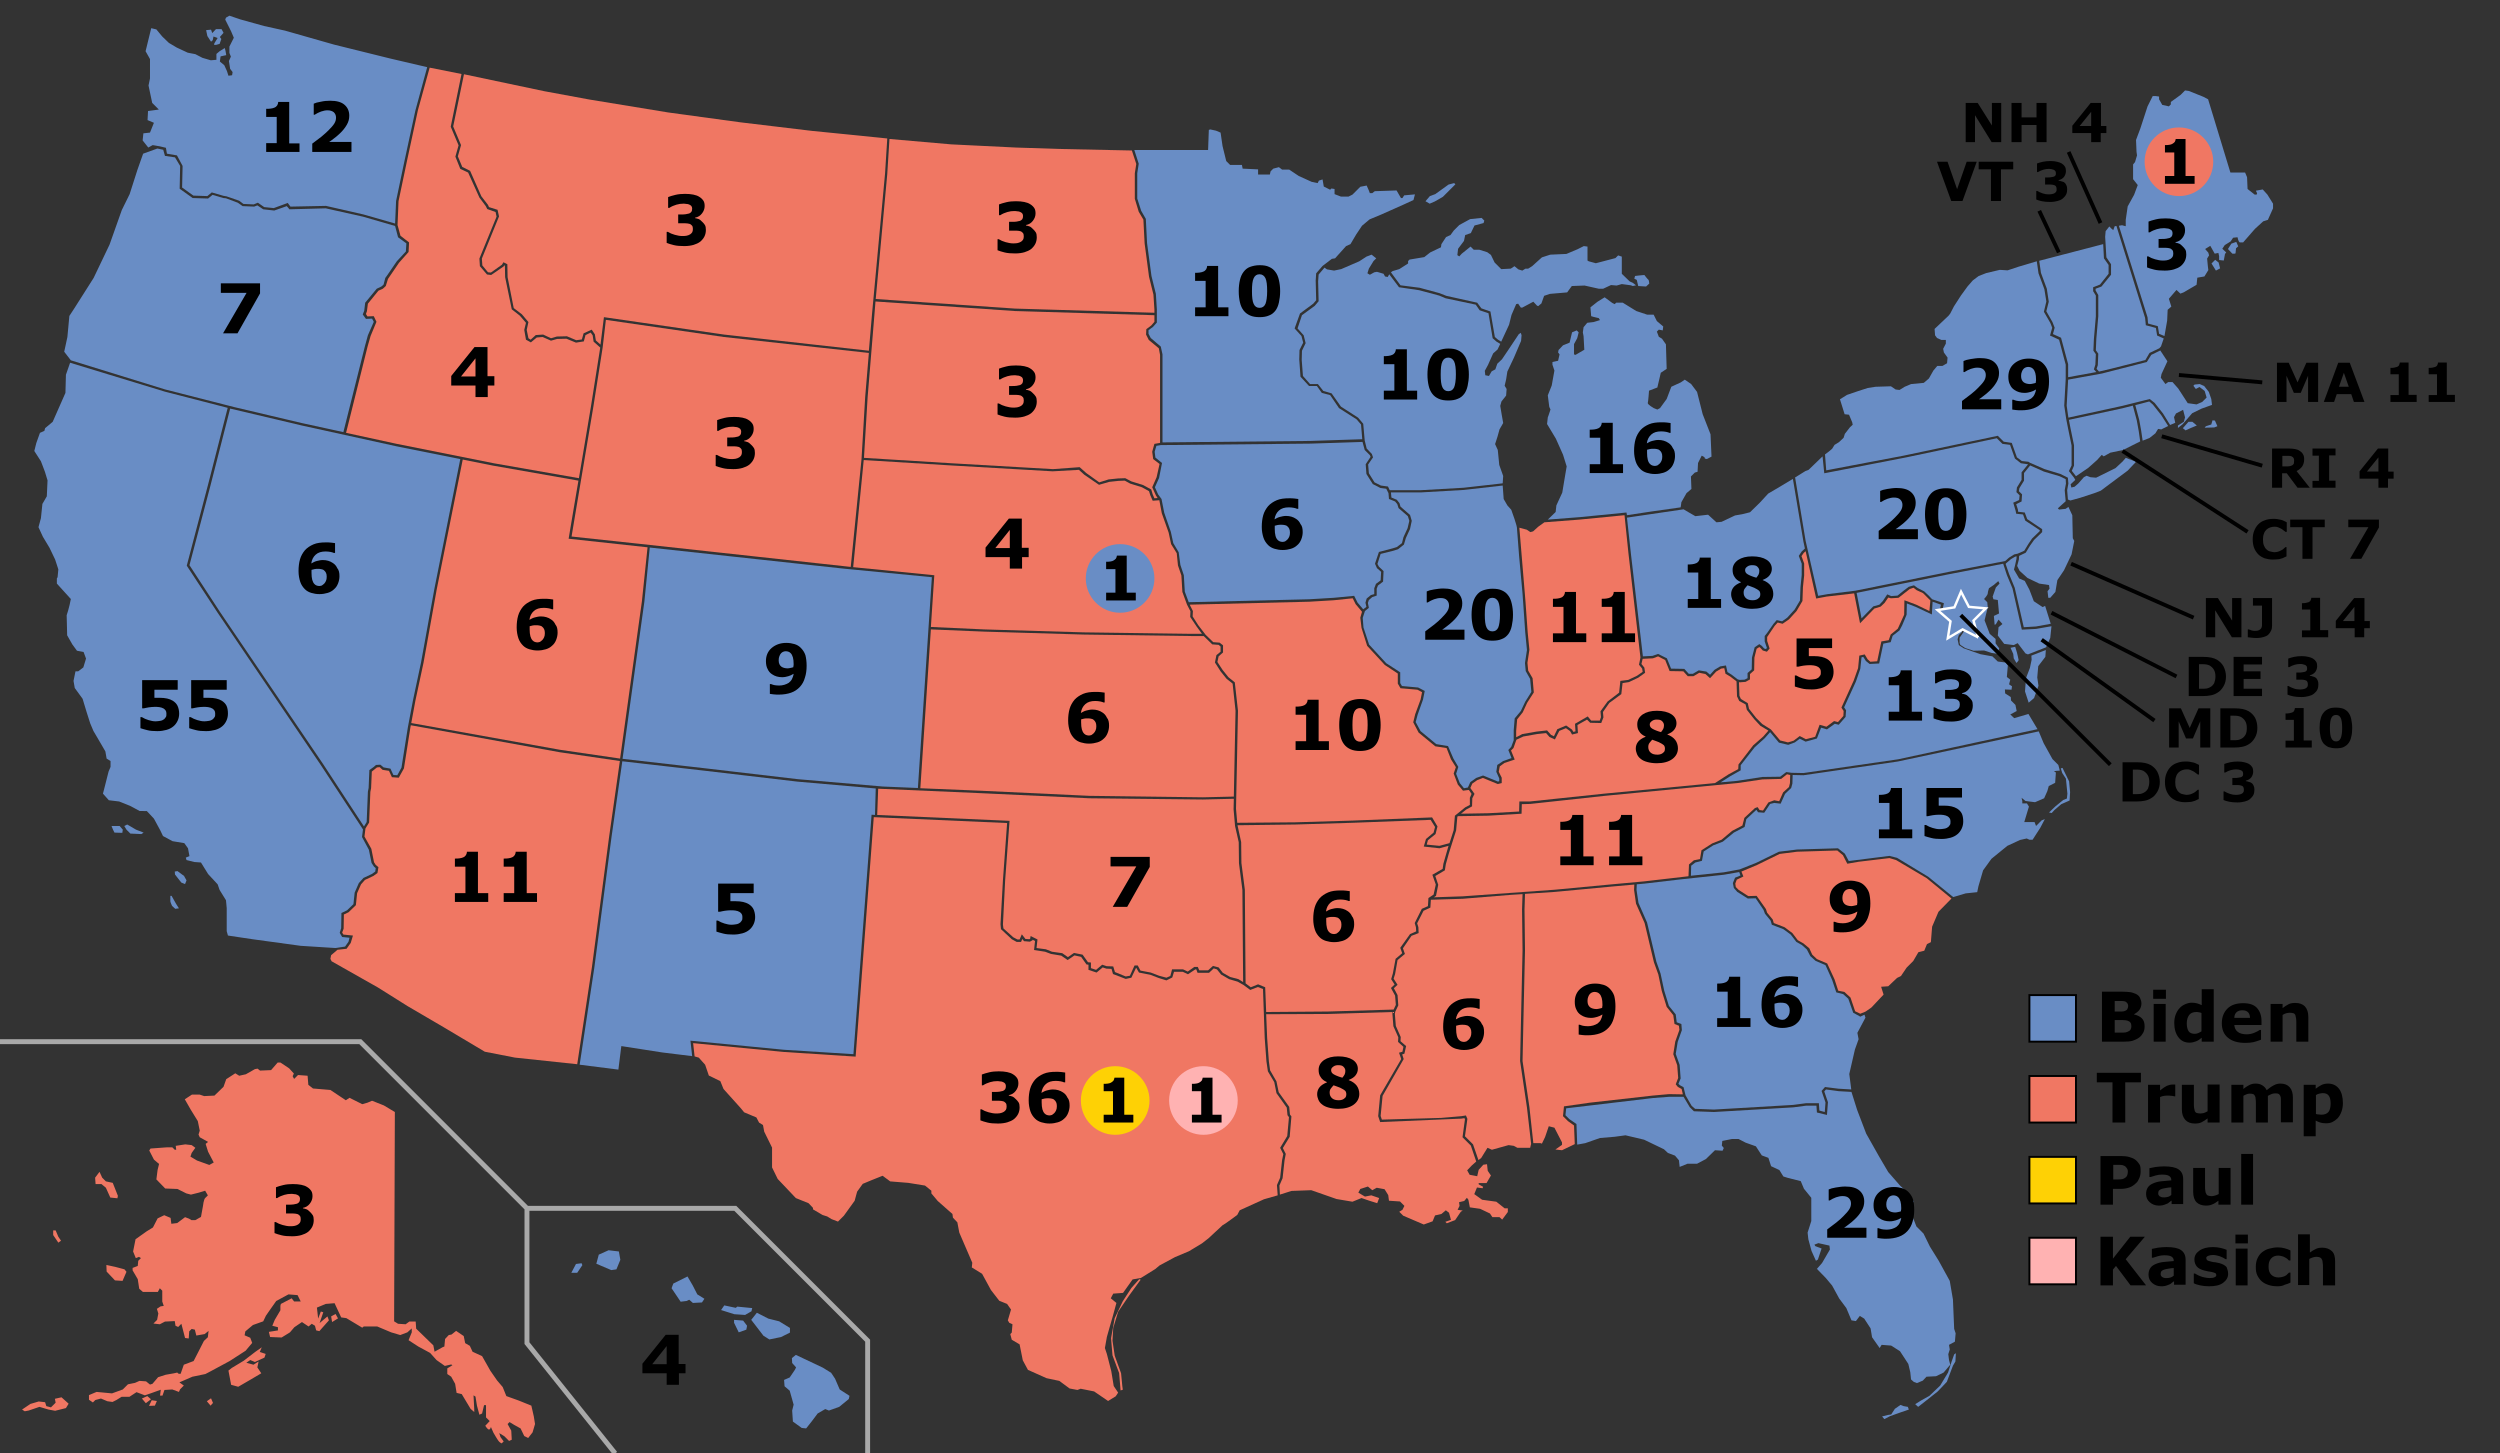 <?xml version="1.0" encoding="UTF-8" standalone="no"?>
<svg
   xml:space="preserve"
   x="0px"
   y="0px"
   style="enable-background:new 0 0 1020 593"
   viewBox="0 0 1020 593"
   version="1.1"
   id="svg68"
   sodipodi:docname="2016년 미국 대통령 선거 주별 결과 (민국 38).svg"
   inkscape:version="1.3 (0e150ed6c4, 2023-07-21)"
   xmlns:inkscape="http://www.inkscape.org/namespaces/inkscape"
   xmlns:sodipodi="http://sodipodi.sourceforge.net/DTD/sodipodi-0.dtd"
   xmlns="http://www.w3.org/2000/svg"
   xmlns:svg="http://www.w3.org/2000/svg"><rect x="0" y="0" width="1020" height="593" fill="#333333" stroke="none"/><defs
     id="defs68" /><sodipodi:namedview
     id="namedview68"
     pagecolor="#ffffff"
     bordercolor="#000000"
     borderopacity="0.25"
     inkscape:showpageshadow="2"
     inkscape:pageopacity="0.0"
     inkscape:pagecheckerboard="0"
     inkscape:deskcolor="#d1d1d1"
     inkscape:zoom="1.1313725"
     inkscape:cx="550.65858"
     inkscape:cy="331.01386"
     inkscape:window-width="1920"
     inkscape:window-height="1009"
     inkscape:window-x="-8"
     inkscape:window-y="-8"
     inkscape:window-maximized="1"
     inkscape:current-layer="svg68" /><path
     d="m161.1 453.7-.3 85.4 1.6 1 3.1.2 1.5-1.1h2.6l.2 2.9 7 6.8.5 2.6 3.4-1.9.6-.2.3-3.1 1.5-1.6 1.1-.2 1.9-1.5 3.1 2.1.6 2.9 1.9 1.1 1.1 2.4 3.9 1.8 3.4 6 2.7 3.9 2.3 2.7 1.5 3.7 5 1.8 5.2 2.1 1 4.4.5 3.1-1 3.4-1.8 2.3-1.6-.8-1.5-3.1-2.7-1.5-1.8-1.1-.8.8 1.5 2.7.2 3.7-1.1.5-1.9-1.9-2.1-1.3.5 1.6 1.3 1.8-.8.8s-.8-.3-1.3-1c-.5-.6-2.1-3.4-2.1-3.4l-1-2.3s-.3 1.3-1 1c-.6-.3-1.3-1.5-1.3-1.5l1.8-1.9-1.5-1.5v-5h-.8l-.8 3.4-1.1.5-1-3.7-.6-3.7-.8-.5.3 5.7v1.1l-1.5-1.3-3.6-6-2.1-.5-.6-3.7-1.6-2.9-1.6-1.1v-2.3l2.1-1.3-.5-.3-2.6.6-3.4-2.4-2.6-2.9-4.8-2.6-4-2.6 1.3-3.2V542l-1.8 1.6-2.9 1.1-3.7-1.1-5.7-2.4h-5.5l-.6.5-6.5-3.9-2.1-.3-2.7-5.8-3.6.3-3.6 1.5.5 4.5 1.1-2.9 1 .3-1.5 4.4 3.2-2.7.6 1.6-3.9 4.4-1.3-.3-.5-1.9-1.3-.8-1.3 1.1-2.7-1.8-3.1 2.1-1.8 2.1-3.4 2.1-4.7-.2-.5-2.1 3.7-.6v-1.3l-2.3-.6 1-2.4 2.3-3.9v-1.8l.2-.8 4.4-2.3 1 1.3h2.7l-1.3-2.6-3.7-.3-5 2.7-2.4 3.4-1.8 2.6-1.1 2.3-4.2 1.5-3.1 2.6-.3 1.6 2.3 1 .8 2.1-2.7 3.2-6.5 4.2-7.8 4.2-2.1 1.1-5.3 1.1-5.3 2.3 1.8 1.3-1.5 1.5-.5 1.1-2.7-1-3.2.2-.8 2.3h-1l.3-2.4-3.6 1.3-2.9 1-3.4-1.3-2.9 1.9h-3.2l-2.1 1.3-1.6.8-2.1-.3-2.6-1.1-2.3.6-1 1-1.6-1.1v-1.9l3.1-1.3 6.3.6 4.4-1.6 2.1-2.1 2.9-.6 1.8-.8 2.7.2 1.6 1.3 1-.3 2.3-2.7 3.1-1 3.4-.6 1.3-.3.6.5h.8l1.3-3.7 4-1.5 1.9-3.7 2.3-4.5 1.6-1.5.3-2.6-1.6 1.3-3.4.6-.6-2.4-1.3-.3-1 1-.2 2.9-1.5-.2-1.5-5.8-1.3 1.3-1.1-.5-.3-1.9-4 .2-2.1 1.1-2.6-.3 1.5-1.5.5-2.6-.6-1.9 1.5-1 1.3-.2-.6-1.8v-4.4l-1-1-.8 1.5h-6.1l-1.5-1.3-.6-3.9-2.1-3.6v-1l2.1-.8.2-2.1 1.1-1.1-.8-.5-1.3.5-1.1-2.7 1-5 4.5-3.2 2.6-1.6 1.9-3.7 2.7-1.3 2.6 1.1.3 2.4 2.4-.3 3.2-2.4 1.6.6 1 .6h1.6l2.3-1.3.8-4.4s.3-2.9 1-3.4c.6-.5 1-1 1-1l-1.1-1.9-2.6.8-3.2.8-1.9-.5-3.6-1.8-5-.2-3.6-3.7.5-3.9.6-2.4-2.1-1.8-1.9-3.7.5-.8 6.8-.5h2.1l1 1h.6l-.2-1.6 3.9-.6 2.6.3 1.5 1.1-1.5 2.1-.5 1.5 2.7 1.6 5 1.8 1.8-1-2.3-4.4-1-3.2 1-.8-3.4-1.9-.5-1.1.5-1.6-.8-3.9-2.9-4.7-2.4-4.2 2.9-1.9h3.2l1.8.6 4.2-.2 3.7-3.6 1.1-3.1 3.7-2.4 1.6 1 2.7-.6 3.7-2.1 1.1-.2 1 .8 4.5-.2 2.7-3.1h1.1l3.6 2.4 1.9 2.1-.5 1.1.6 1.1 1.6-1.6 3.9.3.3 3.7 1.9 1.5 7.1.6 6.3 4.2 1.5-1 5.2 2.6 2.1-.6 1.9-.8 4.8 1.9 4.5 2.7zM46 482.6l2.1 5.3-.2 1-2.9-.3-1.8-4-1.8-1.5H39l-.2-2.6 1.8-2.4 1.1 2.4 1.5 1.5 2.8.6zm-2.6 33.5 3.7.8 3.7 1 .8 1-1.6 3.7-3.1-.2-3.4-3.6-.1-2.7zM22.7 502l1.1 2.6 1.1 1.6-1.1.8-2.1-3.1V502h1zM9 575.1l3.4-2.3 3.4-1 2.6.3.5 1.6 1.9.5 1.9-1.9-.3-1.6 2.7-.6 2.9 2.6-1.1 1.8-4.4 1.1-2.7-.5-3.7-1.1-4.4 1.5-1.6.3-1.1-.7zm48.9-4.5 1.6 1.9 2.1-1.6-1.5-1.3-2.2 1zm2.9 3 1.1-2.3 2.1.3-.8 1.9-2.4.1zm23.6-1.9 1.5 1.8 1-1.1-.8-1.9-1.7 1.2zm8.8-12.5 1.1 5.8 2.9.8 5-2.9 4.4-2.6-1.6-2.4.5-2.4-2.1 1.3-2.9-.8 1.6-1.1 1.9.8 3.9-1.8.5-1.5-2.4-.8.8-1.9-2.7 1.9-4.7 3.6-4.8 2.9-1.4 1.1zm42.3-19.8 2.4-1.5-1-1.8-1.8 1 .4 2.3z"
     style="fill:#f07763"
     id="path1" /><path
     d="m233.1 519.3 1.9-3.6 2.3-.3.3.8-2.1 3.1h-2.4zm10.2-3.7 6.1 2.6 2.1-.3 1.6-3.9-.6-3.4-4.2-.5-4 1.8-1 3.7zm30.7 10 3.7 5.5 2.4-.3 1.1-.5 1.5 1.3 3.7-.2 1-1.5-2.9-1.8-1.9-3.7-2.1-3.6-5.8 2.9-.7 1.9zm20.2 8.9 1.3-1.9 4.7 1 .6-.5 6.1.6-.3 1.3-2.6 1.5-4.4-.3-5.4-1.7zm5.3 5.2 1.9 3.9 3.1-1.1.3-1.6-1.6-2.1-3.7-.3v1.2zm7-1.2 2.3-2.9 4.7 2.4 4.4 1.1 4.4 2.7v1.9l-3.6 1.8-4.8 1-2.4-1.5-5-6.5zm16.6 15.6 1.6-1.3 3.4 1.6 7.6 3.6 3.4 2.1 1.6 2.4 1.9 4.4 4 2.6-.3 1.3-3.9 3.2-4.2 1.5-1.5-.6-3.1 1.8-2.4 3.2-2.3 2.9-1.8-.2-3.6-2.6-.3-4.5.6-2.4-1.6-5.7-2.1-1.8-.2-2.6 2.3-1 2.1-3.1.5-1-1.6-1.8-.1-2z"
     style="fill:#698dc5"
     id="path2" /><path
     d="m628.5 466.4.6.2 1.3-2.7 1.5-4.4 2.3.6 3.1 6v1l-2.7 1.9 2.7.3 5.2-2.5-.3-7.6-2.5-1.8-2-2 .4-4 10.5-1.5 25.7-2.9 6.7-.6 5.6.1-.5-2.2-1.5-.8-.9-1.1 1-2.6-.4-5.2-1.6-4.5.8-5.1 1.7-4.8-.2-1.7-1.8-.7-.5-3.6-2.7-3.4-2-6.5-1.4-6.7-1.8-5-3.8-16-3.5-7.9-.8-5.6.1-2.2-9 .8-23.4 2.2-12.2.8-.2 6.4.2 16.7-.7 31-.3 14.1 2.8 18.8 1.6 14.7h2.9zM587.3 346.1l-6.4-.7.9-3.1 3.1-2.6.6-2.3-1.8-2.9-31.9 1.2-23.3.7-23.6.3 1.5 6.9.1 8.5 1.4 10.9.3 38.2 2.1 1.6 3-1.2 2.9 1.2.4 10.1 25.2-.2 26.8-.8.9-1.9-.3-3.8-1.7-3.1 1.5-1.4-1.4-2.2.7-2.4 1.1-5.9 2.7-2.3-.8-2.2 4-5.6 2.5-1.1-.1-1.7-.5-1.7 2.9-5.8 2.5-1.1.2-3.3 2.1-1.4.9-4.1-1.4-4 4.2-2.4.3-2.1 1.2-4.2.9-3.1-3.7 1z"
     style="fill:#f07763"
     id="path3" /><path
     d="m135.1 389.7-.3 1.5.5 1 18.9 10.7 12.1 7.6 14.7 8.6 16.8 10 12.3 2.4 25.4 2.7 6-39.6 7-53.1 4.4-31-24.6-3.6-60.7-11-.2 1.1-2.6 16.5-2.1 3.8-2.8-.2-1.2-2.6-2.6-.4-1.2-1.1-1.1.1-2.1 1.7-.3 6.8-.3 1.5-.5 12.5-1.5 2.4-.4 3.3 2.8 5 1.1 5.5.7 1.1 1.1.9-.4 2.4-1.7 1.2-3.4 1.6-1.6 1.8-1.6 3.6-.5 4.9-3 2.9-1.9.9-.1 5.8-.6 1.6.5.8 3.9.4-.9 3-1.7 2.4-3.7.4-2.6 2.2z"
     style="fill:#f07763;fill-opacity:1"
     id="path4" /><path
     d="m122.7 385.9-19.7-2.7-10-1.5-.5-1.8v-9.4l-.3-3.2-2.6-4.2-.8-2.3-3.9-4.2-2.9-4.7-2.7-.2-3.2-.8-.3-1 1.5-.6-.6-3.2-1.5-2.1-4.8-.8-3.9-2.1-1.1-2.3-2.6-4.8-2.9-3.1H57l-3.9-2.1-4.5-1.8-4.2-.5-2.4-2.7.5-1.9 1.8-7.1.8-1.9v-2.4l-1.6-1-.5-2.9-1.5-2.6-3.4-5.8-1.3-3.1-1.5-4.7-1.6-5.3-3.2-4.4-.5-2.9.8-3.9h1.1l2.1-1.6 1.1-3.6-1-2.7-2.7-.5-1.9-2.6-2.1-3.7-.2-8.2.6-1.9.6-2.3.5-2.4-5.7-6.3V236l.3-.5.3-3.2-1.3-4-2.3-4.8-2.7-4.5-1.8-3.9 1-3.7.6-5.8 1.8-3.1.3-6.5-1.1-3.6-1.6-4.2L14 184l.8-3.2 1.5-4.2 1.8-.8.3-1.1 3.1-2.6 5.2-11.8.2-7.4 1.7-4.9 38.7 11.8 25.6 6.6-8 31.3-8.7 33.1L88.8 250l42.2 62.3 17.1 26.1-.4 3.1 2.8 5.2 1.1 5.4 1 1.5.7.6-.2 1.4-1.4 1-3.4 1.6-1.9 2.1-1.7 3.9-.5 4.7-2.6 2.5-2.3 1.1-.1 6.2-.6 1.9 1 1.7 3 .3-.4 1.6-1.4 2-3.9.6-14.2-.9zM48.8 337l1.3 1.5-.2 1.3-3.2-.1-.6-1.2-.6-1.5h3.3zm1.9 0 1.2-.6 3.6 2.1 3.1 1.2-.9.6-4.5-.2-1.6-1.6-.9-1.5zm20.7 19.8 1.8 2.3.8 1 1.5.6.6-1.5-1-1.8-2.7-2-1.1.2.1 1.2zm-1.4 8.7 1.8 3.2 1.2 1.9-1.5.2-1.3-1.2s-.7-1.5-.7-1.9v-2.2h.5zM380.2 235.5l-36-3.5-79.1-8.6-2.2 22.1-7 50.4-1.9 13.7 34 3.9 37.5 4.4 34.7 3 14.3.6 5.7-86zM852 190.9l3.6-3.2 1.9-2.1.8.6 2.7-1.5 5.2-1.1 7-3.5-.6-4.2-.8-4.4-1.6-6-4.3 1.1-21.8 4.7.6 3.1 1.5 7.3v8.3l-.9 2.1 1.7 2.2 5-3.4zM834.4 247.2l-1 .5-3.6-2.4-1.8-4.7-1.9-3.6-2.3-1-2.1-3.6.5-2 .5-2.3.1-1.1-.6.1-1.7 1-2 1.7-.2.3 1.4 4.1 2.3 5.6 3.7 16.1 5-.3 6-1.1-2.3-7.3z"
     style="fill:#698dc5"
     id="path5" /><path
     d="m750.2 445.2-5.2-.7-.7.8 1.5 4.4-.4 5.2-4.1-1-.2-2.8H737l-5.3.7-32.4 1.9-8.2-.3-1.7-1.7-2.5-4.2H681l-6.6.5-35.4 4.2-.3 2.8 1.6 1.6 2.9 2 .3 8.4 3.3-.6 6-2.1 6-.5 4.4-.6 7.6 1.8 8.1 3.9 1.6 1.5 2.9 1.1 1.6 1.9.3 2.7 3.2-1.3h3.9l3.6-1.9 3.7-3.6 3.1.2.5-1.1-.8-1 .2-1.9 4-.8h2.6l2.9 1.5 4.2 1.5 2.4 3.7 2.7 1 1.1 3.4 3.4 1.6 1.6 2.6 1.9.6 5.2 1.3 1.3 3.1 3 3.7v9.5l-1.5 4.7.3 2.7 1.3 4.8 1.8 4 .8-.5 1.5-4.5-2.6-1-.3-.6 1.6-.6 4.5 1 .2 1.6-3.2 5.5-2.1 2.4 3.6 3.7 2.6 3.1 2.9 5.3 2.9 3.9 2.1 5 1.8.3 1.6-2.1 1.8 1.1 2.6 4 .6 3.6 3.1 4.4.8-1.3 3.9.3 3.6 2.3 3.4 5.2.8 3.4.3 2.9 1.1 1 1.3.5 2.4-1 1.5-1.6 3.9-.2 3.1-1.5 2.7-3.2-.5-1.9-.3-2.4.6-1.9-.3-1.9 2.4-1.3.3-3.4-.6-1.8-.5-12-1.3-7.6-4.5-8.2-3.6-5.8-2.6-5.3-2.9-2.9-2.9-7.4.7-1.4 1.1-1.3-1.6-2.9-4-3.7-4.8-5.5-3.7-6.3-5.3-9.4-3.7-9.7-2.3-7.3-5.2-.3zm17.7 132.7 2.4-.6 1.3-.2 1.5-2.3 2.3-1.6 1.3.5 1.7.3.4 1.1-3.5 1.2-4.2 1.5-2.3 1.2-.9-1.1zm13.5-5 1.2 1.1 2.7-2.1 5.3-4.2 3.7-3.9 2.5-6.6 1-1.7.2-3.4-.7.5-1 2.8-1.5 4.6-3.2 5.3-4.4 4.2-3.4 1.9-2.4 1.5z"
     style="fill:#698dc5;fill-opacity:1"
     id="path6" /><path
     d="m750.2 444.2-5.6-.7-1.4 1.6 1.6 4.7-.3 3.9-2.2-.6-.2-3h-5.2l-5.3.7-32.3 1.9-7.7-.3-1.4-1.2-2.5-4.3-.8-3.3-1.6-.9-.5-.5.9-2.2-.4-5.5-1.6-4.5.8-4.9 1.7-4.8-.2-2.5-1.9-.7-.4-3.2-2.8-3.5-1.9-6.2-1.5-7-1.7-4.8-3.8-16-3.5-8-.8-5.3.1-2.3 3.3-.3 13.6-1.6 18.6-2 6.3-1.1.5 1.4-2.2.9-.9 2.2.4 2 1.4 1.6 4.3 2.7 3.2-.1 3.2 4.7.6 1.6 2.3 2.8.5 1.7 4.7 1.8 3 2.2 2.3 3 2.3 1.3 2 1.8 1.4 2.7 2.1 1.9 4.1 1.8 2.7 6 1.7 5.1 2.8.7 2.1 1.9 2 5.7 2.9 1.6 1.7-.8.4 1.2-3.3 6.2.5 2.6-1.5 4.2-2.3 10 .8 6.3-5.1-.3z"
     style="fill:#698dc5"
     id="path7" /><path
     d="m 175.3,27.6 -4.8,17.4 -4.5,20.9 -3.4,16.2 -0.4,9.7 1.2,4.4 3.5,2.7 -0.2,3.9 -3.9,4.4 -4.5,6.6 -0.9,2.9 -1.2,1.1 -1.8,0.8 -4.3,5.3 -0.4,3.1 -0.4,1.1 0.6,1 2.6,-0.1 1.1,2.3 -2.4,5.8 -1.2,4.2 -8.8,35.3 20.7,4.5 39.5,7.9 34.8,6.1 4.9,-29.2 3.8,-24.1 -2.7,-2.4 -0.4,-2.6 -0.8,-1.1 -2.1,1 -0.7,2.6 -3.2,0.5 -3.9,-1.6 -3.8,0.1 -2.5,0.7 -3.4,-1.5 -2.4,0.2 -2.4,2 -2,-1.1 -0.7,-4 0.7,-2.9 -2.5,-2.9 -3.3,-2.6 -2.7,-13.1 -0.1,-4.7 -0.3,-0.1 -0.2,0.4 -5.1,3.5 -1.7,-0.2 -2.9,-3.4 -0.2,-3.1 7,-17.1 -0.4,-1.9 -3.4,-1.2 -0.6,-1.2 -2.6,-3.5 -4.6,-10.2 -3.2,-1.5 -2,-5 1.3,-4.6 -3.2,-7.6 4.4,-21.5 z"
     style="display:inline;fill:#f07763"
     id="path8"
     sodipodi:nodetypes="cccccccccccccccccccccccccccccccccccccccccccccccccccccccccccccccc" /><path
     d="m 556.8,183.6 2.1,2.1 0.3,0.7 -2,3 0.3,4 2.6,4.1 3.1,1.6 2.4,0.3 0.9,1.8 0.2,2.4 2.5,1 0.9,1.1 0.5,1.6 3.8,3.3 0.6,1.9 -0.7,3 -1.7,3.7 -0.6,2.4 -2.1,1.6 -1.6,0.5 -5.7,1.5 -1.6,4.8 0.8,1.8 1.7,1.5 -0.2,3.5 -1.9,1.4 -0.7,1.8 v 2.4 l -1.4,0.4 -1.7,1.4 -0.5,1.7 0.4,1.7 -1.3,1 -2.3,-2.7 -1.4,-2.8 -8.3,0.8 -10,0.6 -49.2,1.2 -1.6,-4.3 -0.4,-6.7 -1.4,-4.2 -0.7,-5.2 -2.2,-3.7 -1,-4.6 -2.7,-7.8 -1.1,-5.6 -1.4,-1.9 -1.3,-2.9 1.7,-3.8 1.2,-6.1 -2.7,-2.2 -0.3,-2.4 0.7,-2.4 1.8,-0.3 61.1,-0.6 21.2,-0.7 z"
     style="display:inline;fill:#698dc5;fill-opacity:1"
     id="path1-5" /><path
     d="m618.7 214.3-.8-2.6-1.3-3.7-1.6-1.8-1.5-2.6-.4-5.5-15.9 1.8-17.4 1h-12.3l.2 2.1 2.2.9 1.1 1.4.4 1.4 3.9 3.4.7 2.4-.7 3.3-1.7 3.7-.8 2.7-2.4 1.9-1.9.6-5.2 1.3-1.3 4.1.6 1.1 1.9 1.8-.2 4.3-2.1 1.6-.5 1.3v2.8l-1.8.6-1.4 1.2-.4 1.2.4 2-1.6 1.3-.9 2.8.3 3.9 2.3 7 7 7.6 5.7 3.7v4.4l.7 1.2 6.6.6 2.7 1.4-.7 3.5-2.2 6.2-.8 3 2 3.7 6.4 5.3 4.8.8 2.2 5.1 2 3.4-.9 2.8 1.5 3.8 1.7 2.1 1.6-.3 1-2.2 2.4-1.7 2.8-1 6.1 2.5.5-.2v-1.1l-1.2-2.7.4-2.8 2.4-1.6 3.4-1.2-.5-1.3-.8-2 1.2-1.3 1-2.7v-4l.4-4.9 2.5-3 1.8-3.8 2.5-4-.5-5.3-1.8-3.2-.3-3.3.8-5.3-.7-7.2-1.1-15.8-1.4-15.3-.9-11.7-.2-.9z"
     style="fill:#698dc5"
     id="path9" /><path
     d="m622.9 216.1 1.5 1 1.1-.3 2.1-1.9 2.5-1.8 14.3-1.1 18.4-1.8 1.6 15.5 4.9 42.6-.6 2.9 1.3 1.6.2 1.3-2.3 1.6-3.6 1.7-3.2.4-.5 4.8-4.7 3.6-2.9 4 .2 2.4-.5 1.4h-3.5l-1.4-1.7-5.2 3 .2 3.1-.9.2-.5-.9-2.4-1.7-3.6 1.5-1.4 2.9-1.2-.6-1.6-1.8-4.4.5-5.7 1-2.5 1.3v-2.6l.4-4.7 2.3-2.9 1.8-3.9 2.7-4.2-.5-5.8-1.8-3.1-.3-3.2.8-5.3-.7-7.1-.9-12.6-2.5-30.1 3 .8zM485.9 259.5l-43.8-.6-40.6-1.2-21.7-.9-4.3 64.8 24.3 1 44.7 2.1 46.3.6 12.6-.3.7-35-1.2-11.1-2.5-2-2.4-3-2.3-3.6.6-3 1.7-1.4v-2.1l-.8-.7-2.6-.2-3.5-3.4h-5.2z"
     style="fill:#f07763"
     id="path10" /><path
     d="m607.2 331.8 12.6-.7.1-4.1h4.3l30.4-3.2 45.1-4.3 5.6-3.6 3.9-2.1.1-1.9 6-7.8 4.1-3.6 2.1-2.4-3.3-2-2.5-2.7-3-3.8-.5-2.2-2.6-1.4-.9-1.9-.2-6.1-2.6-2-1.9-1.1-.5-2.3-1.3.2-2 1.2-2.5 2.7-1.9-1.7-2.5-.5-2.4 1.4h-2.3l-1.8-2-5.6-.1-1.8-4.5-2.9-1.5-2.1.8-4.2.2-.5 2.1 1.2 1.5.3 2.1-2.8 2-3.8 1.8-2.6.4-.5 4.5-4.9 3.6-2.6 3.7.2 2.2-.9 2.3-4.5-.1-1.3-1.3-3.9 2.2.2 3.3-2.4.6-.8-1.4-1.7-1.2-2.7 1.1-1.8 3.5-2.2-1-1.4-1.6-3.7.4-5.6 1-2.8 1.3-1.2 3.4-1 1 1.5 3.7-4.2 1.4-1.9 1.4-.4 2.2 1.2 2.4v2.2l-1.6.4-6.1-2.5-2.3.9-2 1.4-.8 1.8 1.7 2.4-.9 1.8-.1 3.3-2.4 1.3-2.1 1.7 11.1-.2zM526.9 485.9l8.1-.3 10.3 3.6 6.5 1.1 3.7-1.5 3.2 1.1 3.2 1 .8-2.1-3.2-1.1-2.6.5-2.7-1.6.8-1.5 3.1-1 1.8 1.5 1.8-1 3.2.6 1.5 2.4.3 2.3 4.5.3 1.8 1.8-.8 1.6-1.3.8 1.6 1.6 8.4 3.6 3.6-1.3 1-2.4 2.6-.6 1.8-1.5 1.3 1 .8 2.9-2.3.8.6.6 3.4-1.3 2.3-3.4.8-.5-2.1-.3.8-1.6-.2-1.5 2.1-.5 1.1-1.3.6.8.6 3.1 4.2.6 4 1.9 1 1.5h2.9l1.1 1 2.3-3.1V493h-1.3l-3.4-2.7-5.8-.8-3.2-2.3 1.1-2.7 2.3.3.2-.6-1.8-1v-.5h3.2l1.8-3.1-1.3-1.9-.3-2.7-1.5.2-1.9 2.1-.6 2.6-3.1-.6-1-1.8 1.8-1.9 1.9-1.7-2.2-6.5-3.4-3.4 1-7.3-.2-.5-1.3.2-33.1 1.4-.8-2.4.8-8.5 8.6-14.8-.9-2.6 1.4-.4.4-2-2.2-2 .1-1.9-2-4.5-.4-5.1.1-.7-26.4.8-25.2.1.4 9.7.7 9.5.5 3.7 2.6 4.5.9 4.4 4.3 6 .3 3.1.6.8-.7 8.3-2.8 4.6 1.2 2.4-.5 2.6-.8 7.3-1.3 3 .2 3.7 4.7-1.5z"
     style="fill:#f07763"
     id="path11" /><path
     d="m887.5 172.5-.5-2.3.8-1.5 2.9-1.5.8 3.1-.5 1.8-2.4 1.5v1l1.9-1.5 3.9-4.5 3.9-1.9 4.2-1.5-.3-2.4-1-2.9-1.9-2.4-1.8-.8-2.1.2-.5.5 1 1.3 1.5-.8 2.1 1.6.8 2.7-1.8 1.8-2.3 1-3.6-.5-3.9-6-2.3-2.6h-1.8l-1.1.8-1.9-2.6.3-1.5 2.4-5.2-2.9-4.4-3.7 1.8-1.8 2.9-18.3 4.7-13.8 2.5-.6 10.6.7 4.9 22-4.8 11.2-2.8 2 1.6 3.4 4.3 2.9 4.7 2.1-.9zm12.5 1.4 2.2-.7.5-1.7 1 .1 1 2.3-1.3.5-3.9.1.5-.6zm-9.4.8 2.3-2.6h1.6l1.8 1.5-2.4 1-2.2 1-1.1-.9zM834.8 264.1l1.7-3.8.5-4.8-6.3 1.1-5.8.3-3.8-16.8-2.3-5.5-1.5-4.6-22.2 4.3-37.6 7.6 2 10.4 4.8-4.9 2.5-.7 1.4-1.5 1.8-2.7 1.6.7 2.6-.2 2.6-2.1 2-1.5 2.1-.6 1.5 1.1 2.7 1.4 1.9 1.8 1.3 1.4 4.8 1.6-.6 2.9 5.8 2.1 2.1-2.6 3.7 2.5-2.1 3.3-.7 3.3-1.8 2.6v2.1l.3.8 2 1.3 3.4 1.1 4.3-.1 3.1 1 2.1.3 1-2.1-1.5-2.1v-1.8l-2.4-2.1-2.1-5.5 1.3-5.3-.2-2.1-1.3-1.3s1.5-1.6 1.5-2.3c0-.6.5-2.1.5-2.1l1.9-1.3 1.9-1.6.5 1-1.5 1.6-1.3 3.7.3 1.1 1.8.3.5 5.5-2.1 1 .3 3.6.5-.2 1.1-1.9 1.6 1.8-1.6 1.3-.3 3.4 2.6 3.4 3.9.5 1.6-.8 3.2 4.2 1 .4 7.4-2.9zm-14.5.2 1.1 2.5.2 1.8 1.1 1.9s.9-.9.9-1.2c0-.3-.7-3.1-.7-3.1l-.7-2.3-1.9.4zM865.8 91.9l1.5.4v-2.6l.8-5.5 2.6-4.7 1.5-4-1.9-2.4v-6l.8-1 .8-2.7-.2-1.5-.2-4.8 1.8-4.8 2.9-8.9 2.1-4.2h1.3l1.3.2v1.1l1.3 2.3 2.7.6.8-.8v-1l4-2.9 1.8-1.8 1.5.2 6 2.4 1.9 1 9.1 29.9h6l.8 1.9.2 4.8 2.9 2.3h.8l.2-.5-.5-1.1 2.8-.5 1.9 2.1 2.3 3.7V85l-2.1 4.7-1.9.6-3.4 3.1-4.8 5.5h-1.3c-.6 0-1-2.1-1-2.1l-1.8.2-1 1.5-2.4 1.5-1 1.5 1.6 1.5-.5.6-.5 2.7-1.9-.2v-1.6l-.3-1.3-1.5.3-1.8-3.2-2.1 1.3 1.3 1.5.3 1.1-.8 1.3.3 3.1.2 1.6-1.6 2.6-2.9.5-.3 2.9-5.3 3.1-1.3.5-1.6-1.5-3.1 3.6 1 3.2-1.5 1.3-.2 4.4-1.1 6.3-2.2-.9-.5-3.1-4-1.1-.2-2.5-11.7-37.4 1.3-.2zm36.5 15.6 1.5-1.5 1.4 1.1.6 2.4-1.7.9-1.8-2.9zm6.7-5.9 1.8 1.9s1.3.1 1.3-.2c0-.3.2-2 .2-2l.9-.8-.8-1.8-2 .7-1.4 2.2zM644.5 211l19.1-1.9.2 1.1 9.9-1.5 12-1.7.1-.6.2-1.5 2.1-3.7 2-1.7-.2-5.1 1.6-1.6 1.1-.3.2-3.6 1.5-3 1.1.6.2.6.8.2 1.9-1-.4-9.1-3.2-8.2-2.3-9.1-2.4-3.2-2.6-1.8-1.6 1.1-3.9 1.8-1.9 5-2.7 3.7-1.1.6-1.5-.6s-2.6-1.5-2.4-2.1c.2-.6.5-5 .5-5l3.4-1.3.8-3.4.6-2.6 2.4-1.6-.3-10-1.6-2.3-1.3-.8-.8-2.1.8-.8 1.6.3.2-1.6-2.6-2.2-1.3-2.6h-2.6l-4.5-1.5-5.5-3.4h-2.7l-.6.6-1-.5-3.1-2.3-2.9 1.8-2.9 2.3.3 3.6 1 .3 2.1.5.5.8-2.6.8-2.6.3-1.5 1.8-.3 2.1.3 1.6.3 5.5-3.6 2.1-.6-.2v-4.2l1.3-2.4.6-2.4-.8-.8-1.9.8-1 4.2-2.7 1.1-1.8 1.9-.2 1 .6.8-.6 2.6-2.3.5v1.1l.8 2.4-1.1 6.1-1.6 4 .6 4.7.5 1.1-.8 2.4-.3.8-.3 2.7 3.6 6 2.9 6.5 1.5 4.8-.8 4.7-1 6-2.4 5.2-.3 2.7-3.2 3.1 13-1zm-33.3-72.4-1.3-1.1-1.8-10.4-3.7-1.3-1.7-2.3-12.6-2.8-2.8-1.1-8.1-2.2-7.8-1-3.9-5.3.7-.5 2.7-.8 3.6-2.3v-1l.6-.6 6-1 2.4-1.9 4.4-2.1.2-1.3 1.9-2.9 1.8-.8 1.3-1.8 2.3-2.3 4.4-2.4 4.7-.5 1.1 1.1-.3 1-3.7 1-1.5 3.1-2.3.8-.5 2.4-2.4 3.2-.3 2.6.8.5 1-1.1 3.6-2.9 1.3 1.3h2.3l3.2 1 1.5 1.1 1.5 3.1 2.7 2.7 3.9-.2 1.5-1 1.6 1.3 1.6.5 1.3-.8h1.1l1.6-1 4-3.6 3.4-1.1 6.6-.3 4.5-1.9 2.6-1.3 1.5.2v5.7l.5.3 2.9.8 1.9-.5 6.1-1.6 1.1-1.1 1.5.5v7l3.2 3.1 1.3.6 1.3 1-1.3.3-.8-.3-3.7-.5-2.1.6-2.3-.2-3.2 1.5h-1.8l-5.8-1.3-5.2.2-1.9 2.6-7 .6-2.4.8-1.1 3.1-1.3 1.1-.5-.2-1.5-1.6-4.5 2.4h-.6l-1.1-1.6-.8.2-1.9 4.4-1 4-3.2 6.9-1.3-.8zm-29.6-56.5 1.8-2.1 2.2-.8 5.4-3.9 2.3-.6.5.5-5.1 5.1-3.3 1.9-2.1.9-1.7-1zm86.2 32.1.6 2.5 3.2.2 1.3-1.2s-.1-1.5-.4-1.6c-.3-.2-1.6-1.9-1.6-1.9l-2.2.2-1.6.2-.3 1.1 1 .5z"
     style="fill:#698dc5"
     id="path12" /><path
     d="m464.6 66.8-.6 3.9V81l1.6 5 1.9 3.3.5 9.9 1.8 13.4 1.8 7.3.4 6.4v5.3l-1.6 1.8-1.8 1.3v1.5l.9 1.7 4.1 3.5.7 3.2v35.9l60.3-.6 21.2-.7-.5-6-1.8-2.1-7.2-4.6-3.6-5.3-3.4-.9-2-2.8h-3.2l-3.5-3.8-.5-7 .1-3.9 1.5-3-.7-2.7-2.8-3.1 2.2-6.1 5.4-4 1.2-1.4-.2-8 .2-3 2.6-3 3.8-2.9 1.3-.2 4.5-5 1.8-.8 2.3-3.9 2.4-3.6 3.1-2.6 4.8-2 9.2-4.1 3.9-1.8.6-2.3-4.4.4-.7 1.1h-.6l-1.8-3.1-8.9.3-1 .8h-1l-.5-1.3-.8-1.8-2.6.5-3.2 3.2-1.6.8h-3.1l-2.6-1v-2.1l-1.3-.2-.5.5-2.6-1.3-.5-2.9-1.5.5-.5 1-2.4-.5-5.3-2.4-3.9-2.6h-2.9l-1.3-1-2.3.6-1.1 1.1-.3 1.3h-4.8v-2.1l-6.3-.3-.3-1.5h-4.8l-1.6-1.6-1.5-6.1-.8-5.5-1.9-.8-2.3-.5-.6.2-.3 8.2h-30.1l1.8 5.6z"
     style="fill:#698dc5"
     id="path13" /><path
     d="m 593.1,338.7 0.5,-5.9 4.2,-3.4 1.9,-1 v -2.9 l 0.7,-1.6 -1.1,-1.6 -2.4,0.3 -2.1,-2.5 -1.7,-4.5 0.9,-2.6 -2,-3.2 -1.8,-4.6 -4.6,-0.7 -6.8,-5.6 -2.2,-4.2 0.8,-3.3 2.2,-6 0.6,-3 -1.9,-1 -6.9,-0.6 -1.1,-1.9 v -4.1 l -5.3,-3.5 -7.2,-7.8 -2.3,-7.3 -0.5,-4.2 0.7,-2.4 -2.6,-3.1 -1.2,-2.4 -7.7,0.8 -10,0.6 -48.8,1.2 1.3,2.6 -0.1,2.2 2.3,3.6 3,3.9 3.1,3 2.6,0.2 1.4,1.1 v 2.9 l -1.8,1.6 -0.5,2.3 2.1,3.2 2.4,3 2.6,2.1 1.3,11.6 -0.8,40 0.5,5.7 23.7,-0.2 23.3,-0.7 32.5,-1.3 2.2,3.7 -0.8,3.1 -3.1,2.5 -0.5,1.8 5.2,0.5 4.1,-1.1 z m 11.2,133.8 2.6,-4.2 1.8,0.8 6.8,-1.9 2.1,0.3 1.5,0.8 h 5.2 l 0.4,-1.6 -1.7,-14.8 -2.8,-19 1,-45.1 -0.2,-16.7 0.2,-6.3 -4.8,0.3 -19.6,1.6 -13,0.4 -0.2,3.2 -2.8,1.3 -2.6,5.1 0.5,1.6 0.1,2.4 -2.9,1.1 -3.5,5.1 0.8,2.3 -3,2.5 -1,5.7 -0.6,1.9 1.6,2.5 -1.5,1.4 1.5,2.8 0.3,4.2 -1.2,2.5 -0.2,0.9 0.4,5 2,4.5 -0.1,1.7 2.3,2 -0.7,3.1 -0.9,0.3 0.6,1.9 -8.6,15 -0.8,8.2 0.5,1.5 24.2,-0.7 8.2,-0.7 1.9,-0.3 0.6,1.4 -1,7.1 3.3,3.3 2.2,6.4 z M 361.1,70.8 l -5.3,57.1 -1.3,15.2 -59.1,-6.6 -49,-7.1 -1.4,11.2 -1.9,-1.7 -0.4,-2.5 -1.3,-1.9 -3.3,1.5 -0.7,2.5 -2.3,0.3 -3.8,-1.6 -4.1,0.1 -2.4,0.7 -3.2,-1.5 -3,0.2 -2.1,1.9 -0.9,-0.6 -0.7,-3.4 0.7,-3.2 -2.7,-3.2 -3.3,-2.5 -2.5,-12.6 -0.1,-5.3 -1.6,-0.8 -0.6,1 -4.5,3.2 -1.2,-0.1 -2.3,-2.8 -0.2,-2.8 7,-17.2 -0.6,-2.7 -3.5,-1.1 -0.4,-0.9 -2.7,-3.5 -4.6,-10.4 -3.2,-1.6 -1.8,-4.3 1.3,-4.6 -3.2,-7.6 4.4,-21.3 32.7,6.9 18.4,3.4 32.3,5.3 29.3,4 29.2,3.5 30.8,3.1 z m 109.9,55.6 -0.4,-6.2 -1.8,-7.3 -1.8,-13.6 -0.5,-9.7 -1.9,-3.2 -1.6,-5.3 V 70.7 l 0.6,-3.8 -1.8,-5.5 -28.6,-0.6 -18.6,-0.6 -26.5,-1.3 -25.2,-2.2 -0.9,14.4 -4.7,50.9 56.8,3.9 56.9,1.7 z"
     style="display:inline;fill:#f07763"
     id="path14"
     sodipodi:nodetypes="cccccccccccccccccccccccccccccccccccccccccccccccccccccccccccccccccccccccccccccccccccccccccccccccccccccccccccccccccccccccccccccccccccccccccccccccccccccccccccccccccccccccccccccccccc" /><path
     d="m470.3 204.3-1-2.3-.5-1.6-2.9-1.6-4.8-1.5-2.2-1.2-2.6.1-3.7.4-4.2 1.2-6-4.1-2.2-2-10.7.6-41.5-2.4-35.6-2.2-4.3 43.7 33.1 3.3-1.4 21.1 21.7 1 40.6 1.2 43.8.6h4.5l-2.2-3-2.6-3.9.1-2.3-1.4-2.7-1.9-5.2-.4-6.7-1.4-4.1-.5-5-2.3-3.7-1-4.7-2.8-7.9-1-5.3-2.7.2z"
     style="fill:#f07763"
     id="path15" /><path
     d="m881.7 141.3 1.1-3.2-2.7-1.2-.5-3.1-4.1-1.1-.3-3-11.7-37.5-.7.1-.6 1.6-.6-.5-1-1-1.5 1.9-.2 2.3.5 8.4 1.9 2.8v4.3l-3.9 4.8-2.4.9v.7l1.1 1.9v8.6l-.8 9.2-.2 4.7 1 1.4-.2 4.7-.5 1.5 1 1.1 5.1-1.2 13.8-3.5 1.7-2.9 4-1.9.7-.8zM823.7 228.3l.1-1.5 2.7-1.3 1.7-2.8 1.7-2.4 3.3-3.2v-1.2l-6.1-4.1-1-2.7-2.7-.3-.1-.9-.7-2.2 2.2-1.1.2-2.9-1.3-1.3.2-1.2 1.9-3.1V193l2.5-3.1 5.6 2.5 6.4 1.9 2.5 1.2.1 1.8-.5 2.7.4 4.5-2.1 1.9-1.1 1 .5.5 2.7-.3 1.1-.8 1.6 3.4.2 9.4.6 1.1-1.1 5.5-3.1 6.5-2.7 4-.8 4.8-2.1 2.4h-.8l-.3-2.7.8-1-.2-1.5-4-.6-4.8-2.3-3.2-2.9-1-2 .7-2.6zM270.2 429.4l-16.7-2.6-1.2 9.6-15.8-2 6-39.7 7-53.2 4.4-30.9 34 3.9 37.4 4.4 32 2.8-.3 10.8-1.4-.1-7.4 97.7-28.4-1.8-38.1-3.7.7 6.3-12.2-1.5zM123.1 173.6l38.7 8.5 26 5.2-10.6 53.1-5.4 29.8-3.3 15.5-2.1 11.1-2.6 16.4-1.7 3.1-1.6-.1-1.2-2.6-2.8-.5-1.3-1.1-1.8.1-.9.8-1.8 1.3-.3 7.3-.3 1.5-.5 12.4-1.1 1.8-16.7-25.5-42.1-62.1-12.4-19 8.6-32.6 8-31.3 29.2 6.9z"
     style="fill:#698dc5"
     id="path16" /><path
     d="m843.4 200 .5-2.7-.2-2.4-3-1.5-6.5-2-6-2.6-.6-.4-2.7-.3-2-1.5-2.1-5.9-3.3-.5-2.4-2.4-38.4 8.1-31.6 6-.5-6.5 1.6-1.2 1.3-1.1 1-1.6 1.8-1.1 1.9-1.8.5-1.6 2.1-2.7 1.1-1-.2-1-1.3-3.1-1.8-.2-1.9-6.1 2.9-1.8 4.4-1.5 4-1.3 3.2-.5 6.3-.2 1.9 1.3 1.6.2 2.1-1.3 2.6-1.1 5.2-.5 2.1-1.8 1.8-3.2 1.6-1.9h2.1l1.9-1.1.2-2.3-1.5-2.1-.3-1.5 1.1-2.1v-1.5h-1.8l-1.8-.8-.8-1.1-.2-2.6 5.8-5.5.6-.8 1.5-2.9 2.9-4.5 2.7-3.7 2.1-2.4 2.4-1.8 3.1-1.2 5.5-1.3 3.2.2 4.5-1.5 7.4-2.2.7 4.9 2.4 6.5.8 5-1 4.2 2.6 4.5.8 2-.9 3.2 3.7 1.7 2.7 10.2v5.8l-.6 10.9.8 5.4.7 3.6 1.5 7.3v8.1l-1.1 2.3 2.1 2.7.5.9-1.9 1.8.3 1.3 1.3-.3 1.5-1.3 2.3-2.6 1.1-.6 1.6.6 2.3.2 7.9-3.9 2.9-2.7 1.3-1.5 4.2 1.6-3.4 3.6-3.9 2.9-7.1 5.3-2.6 1-5.8 1.9-4 1.1-1-.4-.3-3.8z"
     style="fill:#698dc5"
     id="path17" /><path
     d="m 411.9,334.9 -1.8,24.3 -0.9,18 0.2,1.6 4,3.6 1.7,0.9 h 0.9 l 0.9,-2.1 1.5,1.9 1.6,0.1 0.3,-0.2 0.2,-1.1 2.8,1.4 -0.4,3.5 3.8,0.5 2.5,1 4.2,0.6 2.3,1.6 2.5,-1.7 3.5,0.7 2.2,3.1 1.2,0.1 v 2.3 l 2.1,0.7 2.5,-2.1 1.8,0.6 2.7,0.1 0.7,2.3 4.4,1.8 1.7,-0.3 1.9,-4.2 h 1.3 l 1.1,2.1 4.2,0.8 3.4,1.3 3,0.8 1.6,-0.7 0.7,-2.7 h 4.5 l 1.9,0.9 2.7,-1.9 h 1.4 l 0.6,1.4 h 3.6 l 2,-1.8 2.3,0.6 1.7,2.2 3,1.7 3.4,0.9 1.9,1.2 -0.3,-37.6 -1.4,-10.9 -0.1,-8.6 -1.5,-6.6 -0.6,-6.8 0.1,-4.3 -12.6,0.3 -46.3,-0.5 -44.7,-2.1 -41.5,-1.8 -0.4,10.7 z"
     style="display:inline;fill:#f07763"
     id="path18"
     sodipodi:nodetypes="cccccccccccccccccccccccccccccccccccccccccccccccccccccccccccccc" /><path
     d="m67.4 158.9 28.2 7.2 27.5 6.5 17 3.7 8.8-35.1 1.2-4.4 2.4-5.5-.7-1.3-2.5.1-1.3-1.8.6-1.5.4-3.3 4.7-5.7 1.9-.9.9-.8.7-2.7.8-1.1 3.9-5.7 3.7-4 .2-3.3-3.4-2.5-1.2-4.6-13.1-3.8-15.2-3.4-14.8.4-1.1-1.3-5.1 1.8-4.5-.5-2.4-1.6-1.3.5-4.7-.2-2-1.4-4.8-1.8-1.1-.1-4.4-1.3-1.8 1.5-6.3-.2-5.3-3.8.2-9.3-2.1-3.5-4.1-.6-.7-2.5-2.4-.5-5.8 2.1-2.3 6.5-3.2 10-3.2 6.5-5 14.1-6.5 13.6-8 12.6-1.9 2.9-.8 8.6-1.3 6 2.7 3.5 38.5 11.9zM736.6 192.2l1.3-.5 5.7-5.5.7 6.9 33.5-6.5 36.9-7.8 2.3 2.3 3.1.4 2 5.6 2.4 1.9 2.8.4.1.1-2.6 3.2v3.1l-1.9 3.1-.2 1.9 1.3 1.3-.2 1.9-2.4 1.1 1 3.4.2 1.1 2.8.3.9 2.5 5.9 3.9v.4l-3.1 3-1.5 2.2-1.7 2.8-2.7 1.2-1.4.3-2.1 1.3-1.6 1.4-22.4 4.3L757 241l-11.3 1.4-3.9.7-5.1-22.4-4.3-25.9 4.2-2.6zM873.6 175.7l-.8-4.4-1.6-6 5.7-1.5 1.5 1.3 3.4 4.3 2.8 4.4-2.8 1.4-1.3-.2-1.1 1.8-2.4 1.9-2.8 1.1-.6-4.1z"
     style="fill:#698dc5"
     id="path19" /><path
     d="m 759,413.6 -2.1,-1 -1.9,-5.6 -2.5,-2.3 -2.5,-0.5 -1.5,-4.6 -3,-6.5 -4.2,-1.8 -1.9,-1.8 -1.2,-2.6 -2.4,-2 -2.3,-1.3 -2.2,-2.9 -3.2,-2.4 -4.4,-1.7 -0.4,-1.4 -2.3,-2.8 -0.5,-1.5 -3.8,-5.4 -3.4,0.1 -3.9,-2.5 -1.2,-1.2 -0.2,-1.4 0.6,-1.6 2.7,-1.3 -0.8,-2 6.4,-2.7 9.2,-4.5 7.1,-0.9 16.4,-0.5 2.3,1.9 1.8,3.5 4.6,-0.8 12.6,-1.5 2.7,0.8 12.5,7.4 10.1,8.3 -5.3,5.4 -2.6,6.1 -0.5,6.3 -1.6,0.8 -1.1,2.7 -2.4,0.6 -2.1,3.6 -2.7,2.7 -2.3,3.4 -1.6,0.8 -3.6,3.4 -2.9,0.2 1,3.2 -5,5.3 -2.3,1.6 z m -288,-232.5 -0.9,3.2 0.4,3 2.6,2 -1.2,5.4 -1.8,4.1 1.5,3.3 0.7,1.1 -1.3,0.1 -0.7,-1.6 -0.6,-2 -3.3,-1.8 -4.8,-1.5 -2.5,-1.3 -2.9,0.1 -3.9,0.4 -3.8,1.2 -5.3,-3.8 -2.7,-2.4 -10.9,0.8 -41.5,-2.4 -35.6,-2.2 1.5,-24.8 2.8,-34 0.4,-5 56.9,3.9 56.9,1.7 v 2.7 l -1.3,1.5 -2,1.5 -0.1,2.2 1.1,2.2 4.1,3.4 0.5,2.7 v 35.9 z m 199.8,178.5 -13.1,1.2 -23.3,2.2 -37.6,2.7 -11.8,0.4 0.9,-0.6 0.9,-4.5 -1.2,-3.6 3.9,-2.3 0.4,-2.5 1.2,-4.3 3,-9.5 0.5,-5.6 0.3,-0.2 12.3,-0.2 13.6,-0.8 0.1,-3.9 3.5,-0.1 30.4,-3.3 54,-5.2 10.3,-1.5 7.6,-0.2 2.4,-1.9 1.3,0.3 -0.1,3.3 -0.4,1.6 -2.4,2.2 -1.6,3.6 -2,-0.4 -2.4,0.9 -2.2,3.3 -1.4,-0.2 -0.8,-1.2 -1.1,0.4 -4.3,4 -0.8,3.1 -4.2,2.2 -4.3,3.6 -3.8,1.5 -4.4,2.8 -0.6,3.6 -2.5,0.5 -2,1.7 -0.2,4.8 z m -388,66 37,3.6 29.3,1.9 7.4,-97.7 54.4,2.4 -1.7,23.3 -1,18 0.2,2 4.4,4.1 2,1.1 h 1.8 l 0.5,-1.2 0.7,0.9 2.4,0.2 1.1,-0.6 v -0.2 l 1,0.5 -0.4,3.7 4.5,0.7 2.4,0.9 4.2,0.7 2.6,1.8 2.8,-1.9 2.7,0.6 2.2,3.1 0.8,0.1 v 2.1 l 3.3,1.1 2.5,-2.1 1.5,0.5 2.1,0.1 0.6,2.1 5.2,2 2.3,-0.5 1.9,-4 h 0.1 l 1.1,1.9 4.6,0.9 3.4,1.3 3.2,1 2.4,-1.2 0.7,-2.3 h 3.6 l 2.1,1 3,-2 h 0.4 l 0.5,1.4 h 4.7 l 1.9,-1.8 1.3,0.4 1.7,2.1 3.3,1.9 3.4,1 2.5,1.4 2.7,2 3.1,-1.2 2.1,0.8 0.7,20 0.7,9.5 0.6,4.1 2.6,4.4 0.9,4.5 4.2,5.9 0.3,3.1 0.6,0.8 -0.7,7.7 -2.9,4.8 1.3,2.6 -0.5,2.4 -0.8,7.2 -1.3,3 0.3,4.2 -5.6,1.6 -9.9,4.5 -1,1.9 -2.6,1.9 -2.1,1.5 -1.3,0.8 -5.7,5.3 -2.7,2.1 -5.3,3.2 -5.7,2.4 -6.3,3.4 -1.8,1.5 -5.8,3.6 -3.4,0.6 -3.9,5.5 -4,0.3 -1,1.9 2.3,1.9 -1.5,5.5 -1.3,4.5 -1.1,3.9 -0.8,4.5 0.8,2.4 1.8,7 1,6.1 1.8,2.7 -1,1.5 -3.1,1.9 -5.7,-3.9 -5.5,-1.1 -1.3,0.5 -3.2,-0.6 -4.2,-3.1 -5.2,-1.1 -7.6,-3.4 -2.1,-3.9 -1.3,-6.5 -3.2,-1.9 -0.6,-2.3 0.6,-0.6 0.3,-3.4 -1.3,-0.6 -0.6,-1 1.3,-4.4 -1.6,-2.3 -3.2,-1.3 -3.4,-4.4 -3.6,-6.6 -4.2,-2.6 0.2,-1.9 -5.3,-12.3 -0.8,-4.2 -1.8,-1.9 -0.2,-1.5 -6,-5.3 -2.6,-3.1 v -1.1 l -2.6,-2.1 -6.8,-1.1 -7.4,-0.6 -3.1,-2.3 -4.5,1.8 -3.6,1.5 -2.3,3.2 -1,3.7 -4.4,6.1 -2.4,2.4 -2.6,-1 -1.8,-1.1 -1.9,-0.6 -3.9,-2.3 v -0.6 l -1.8,-1.9 -5.2,-2.1 -7.4,-7.8 -2.3,-4.7 v -8.1 l -3.2,-6.5 -0.5,-2.7 -1.6,-1 -1.1,-2.1 -5,-2.1 -1.3,-1.6 -7.1,-7.9 -1.3,-3.2 -4.7,-2.3 -1.5,-4.4 -2.6,-2.9 -1.7,-0.5 z m 174.4,141.7 -0.6,-7.1 -2.7,-7.2 -0.6,-7 1.5,-8.2 3.3,-6.9 3.5,-5.4 3.2,-3.6 0.6,0.2 -4.8,6.6 -4.4,6.5 -2,6.6 -0.3,5.2 0.9,6.1 2.6,7.2 0.5,5.2 0.2,1.5 z"
     style="display:inline;fill:#f07763"
     id="path20"
     sodipodi:nodetypes="cccccccccccccccccccccccccccccccccccccccccccccccccccccccccccccccccccccccccccccccccccccccccccccccccccccccccccccccccccccccccccccccccccccccccccccccccccccccccccccccccccccccccccccccccccccccccccccccccccccccccccccccccccccccccccccccccccccccccccccccccccccccccccccccccccccccccccccccccccccccccccccccccccccccccccccccccccccccccc" /><path
     d="m 663.8,211.2 1.7,15.5 4.8,41.1 3.9,-0.2 2.3,-0.8 3.6,1.8 1.7,4.2 5.4,0.1 1.8,2 h 1.7 l 2.4,-1.4 3.1,0.5 1.5,1.3 1.8,-2 2.3,-1.4 2.4,-0.4 0.6,2.7 1.6,1 2.6,2 0.8,0.2 2,-0.1 1.2,-0.6 v -2.1 l 1.7,-1.5 0.1,-4.8 1.1,-4.2 1.9,-1.3 1,0.7 1,1.1 0.7,0.2 0.4,-0.4 -0.9,-2.7 v -2.2 l 1.1,-1.4 2.5,-3.6 1.3,-1.5 2.2,0.5 2.1,-1.5 3,-3.3 2.2,-3.7 0.2,-5.4 0.5,-5 V 230 l -1.2,-3.2 1.2,-1.8 1.3,-1.2 -0.6,-2.8 -4.3,-25.6 -6.2,3.7 -3.9,2.3 -3.4,3.7 -4,3.9 -3.2,0.8 -2.9,0.5 -5.5,2.6 -2.1,0.2 -3.4,-3.1 -5.2,0.6 -2.6,-1.5 -2.2,-1.3 z M 786.7,357.7 774,350 l -3.1,-0.8 -16.6,2.1 -1.6,-3 -2.8,-2.2 -16.7,0.5 -7.4,0.9 -9.2,4.5 -6.8,2.7 -6.5,1.2 -13.4,1.4 0.1,-4.1 1.7,-1.3 2.7,-0.7 0.7,-3.8 3.9,-2.5 3.9,-1.5 4.5,-3.7 4.4,-2.3 0.7,-3.2 4.1,-3.8 0.7,1 2.5,0.2 2.4,-3.6 1.7,-0.4 2.6,0.3 1.8,-4 2.5,-2.4 0.5,-1.8 0.1,-3.5 4.4,0.1 38.5,-5.6 57.5,-12.3 2,4.8 3.6,6.5 2.4,2.4 0.6,2.3 -2.4,0.2 0.8,0.6 -0.3,4.2 -2.6,1.3 -0.6,2.1 -1.3,2.9 -3.7,1.6 -2.4,-0.3 -1.5,-0.2 -1.6,-1.3 0.3,1.3 v 1 h 1.9 l 0.8,1.3 -1.9,6.3 h 4.2 l 0.6,1.6 2.3,-2.3 1.3,-0.5 -1.9,3.6 -3.1,4.8 H 828 l -1.1,-0.5 -2.7,0.6 -5.2,2.4 -6.5,5.3 -3.4,4.7 -1.9,6.5 -0.5,2.4 -4.7,0.5 -5.1,1.5 z m 49.3,-26.2 2.6,-2.5 3.2,-2.6 1.5,-0.6 0.2,-2 -0.6,-6.1 -1.5,-2.3 -0.6,-1.9 0.7,-0.2 2.7,5.5 0.4,4.4 -0.2,3.4 -3.4,1.5 -2.8,2.4 -1.1,1.2 z"
     style="display:inline;fill:#698dc5;fill-opacity:1"
     id="path1-0"
     sodipodi:nodetypes="ccccccccccccccccccccccccccccccccccccccccccccccccccccccccccccccccccccccccccccccccccccccccccccccccccccccccccccccccccccccccccccccccccccccccccccccccccc" /><path
     d="m 228.4,305.9 24.6,3.6 1.9,-13.7 7,-50.5 2.3,-22 -32.2,-3.5 2.2,-13.1 1.8,-10.6 -34.7,-6.1 -12.5,-2.5 -10.6,52.9 -5.4,30 -3.3,15.4 -1.7,9.2 z"
     style="display:inline;fill:#f07763;fill-opacity:1"
     id="path1-3" /><path
     d="m834.7 265.2-.2 2.8-2.9 3.8-.4 4.6.5 3.4-1.8 5-2.2 1.9-1.5-4.6.4-5.4 1.6-4.2.7-3.3-.1-1.7 5.9-2.3zm-60.3 44.6-38.6 5.6-4.8-.1-2.2-.3-2.5 1.9-7.3.1-10.3 1.6-6.7.6 4.1-2.6 4.1-2.3v-2.1l5.7-7.3 4.1-3.7 2.2-2.5 3.6 4.3 3.8.9 2.7-1 2-1.5 2.4 1.2 4.6-1.3 1.7-4.4 2.4.7 3.2-2.3 1.6.4 2.8-3.2.2-2.7-.8-1.2 4.8-10.5 1.8-5.2.5-4.7.7-.2 1.1 1.7 1.5 1.2 3.9-.2 1.7-8.1 3-.6.8-2.6 2.8-2.2 1.1-2.1 1.8-4.3.1-4.6 3.6 1.4 6.6 3.1.3-5.2 3.4 1.2-.6 2.9 8.6 3.1 1.4 1.8-.8 3.3-1.3 1.3-.5 1.7.5 2.4 2 1.3 3.9 1.4 2.9 1 4.9.9 2.2 2.1 3.2.4.9 1.2-.4 4.7 1.4 1.1-.5 1.9 1.2.8-.2 1.4-2.7-.1.1 1.6 2.3 1.5.1 1.4 1.8 1.8.5 2.5-2.6 1.4 1.6 1.5 5.8-1.7 3.7 6.2-56.9 12.3zM832.7 111.3l2.4 6.5.8 5.3-1 3.9 2.5 4.4.9 2.3-.7 2.6 3.3 1.5 2.9 10.8v5.3l11.5-2.1-1-1.1.6-1.9.2-4.3-1-1.4.2-4.7.8-9.3v-8.5l-1.1-1.8v-1.6l2.8-1.1 3.5-4.4v-3.6l-1.9-2.7-.3-5.8-26.1 6.8.7 4.9zM74.5 67.7l-2.3-4.3-4.1-.7-.4-2.4-2.5-.6-2.9-.5-1.8 1-2.3-2.9.3-2.9 2.7-.3 1.6-4-2.6-1.1.2-3.7 4.4-.6-2.7-2.7-1.5-7.1.6-2.9v-7.9l-1.8-3.2 2.3-9.4 2.1.5 2.4 2.9 2.7 2.6 3.2 1.9 4.5 2.1 3.1.6 2.9 1.5 3.4 1 2.3-.2V22l1.3-1.1 2.1-1.3.3 1.1.3 1.8-2.3.5-.3 2.1 1.8 1.5 1.1 2.4.6 1.9 1.5-.2.2-1.3-1-1.3-.5-3.2.8-1.8-.6-1.5V19l1.8-3.6-1.1-2.6L91.9 8l.3-.8 1.4-.8L98 7.9l9.7 2.7 8.6 1.9 20 5.7 23 5.7 15 3.5-4.8 17.6-4.5 20.8-3.4 16.2-.4 9.2-12.9-3.7L133 84l-14.5.3-1.1-1.5-5.7 2.1-3.9-.4-2.6-1.8-1.7.7-4.2-.2-1.7-1.3-5.2-1.8-1.2-.2-4.8-1.4-1.8 1.5-5.7-.2-4.6-3.3.2-8.8zm9.6-55.4 2-.2.5 1.4 1.5-1.6h2.3l.8 1.5-1.5 1.7.6.8-.7 2-1.4.4s-.9.1-.9-.2c0-.3 1.5-2.6 1.5-2.6l-1.7-.6-.3 1.5-.7.6-1.5-2.3-.5-2.4zM541.4 109.9l2.9.5 2.9-.6 7.4-3.2 2.9-1.9 2.1-.8 1.9 1.5-1.1 1.1-1.9 3.1-.6 1.9 1 .6 1.8-1 1.1-.2 2.7.8.6 1.1 1.1.2.6-1.1 4 5.3 8.2 1.2 8.2 2.2 2.6 1.1 12.3 2.6 1.6 2.3 3.6 1.2L609 138l1.6 1.4 1.5.9-1.1 2.3-1.8 1.6-2.1 4.7-1.3 2.4.2 1.8 1.5.3 1.1-1.9 1.5-.8.8-2.3 1.9-1.8 2.7-4 4.2-6.3.8-.5.3 1-.2 2.3-2.9 6.8-2.7 5.7-.5 3.2-.6 2.6.8 1.3-.2 2.7-1.9 2.4-.5 1.8.6 3.6.6 3.4-1.5 2.6-.8 2.9-1 3.1 1.1 2.4.6 6.1 1.6 4.5-.2 3-15.9 1.8-17.5 1H567l-.7-1.5-2.9-.4-2.6-1.3-2.3-3.7-.3-3.6 2-2.9-.5-1.4-2.1-2.2-.8-3.3-.6-6.8-2.1-2.5-7-4.5-3.8-5.4-3.4-1-2.2-2.8h-3.2l-2.9-3.3-.5-6.5.1-3.8 1.5-3.1-.8-3.2-2.5-2.8 1.8-5.4 5.2-3.8 1.6-1.9-.2-8.1.2-2.8 2.4-2.8 1 .7z"
     style="fill:#698dc5"
     id="path21" /><path
     d="m758.9 254.3 5.8-6 2.6-.8 1.6-1.5 1.5-2.2 1.1.3 3.1-.2 4.6-3.6 1.5-.5 1.3 1 2.6 1.2 3 3-.4 4.3-5.4-2.6-4.8-1.8-.1 5.9-2.6 5.7-2.9 2.4-.8 2.3-3 .5-1.7 8.1-2.8.2-1.1-1-1.2-2-2.2.5-.5 5.1-1.8 5.1-5 11 .9 1.4-.1 2-2.2 2.5-1.6-.4-3.1 2.3-2.8-.8-1.8 4.9-3.8 1-2.5-1.3-2.5 1.9-2.3.7-3.2-.8-3.8-4.5-3.5-2.2-2.5-2.5-2.9-3.7-.5-2.3-2.8-1.7-.6-1.3-.2-5.6.3.1 2.4-.2 1.8-1V275l1.7-1.5.1-5.2.9-3.6 1.1-.7.4.3 1 1.1 1.7.5 1.1-1.3-1-3.1v-1.6l3.1-4.6 1.2-1.3 2 .5 2.6-1.8 3.1-3.4 2.4-4.1.2-5.6.5-4.8v-4.9l-1.1-3 .9-1.3.8-.7 4.3 19.3 4.3-.8 11.2-1.3 2.4 12.2zM353 161.9l-1.5 25.4-4.4 44-2.7-.3-83.3-9.1-27.9-3 2-12 6.9-41 3.8-24.2 1.3-11.2 48.2 7 59.1 6.5-1.5 17.9z"
     style="fill:#f07763"
     id="path22" /><path
     d="m807 260-6.3-3.2-6 3.6 1.1-6.9-5.3-4.6 6.9-1.1 2.7-6.4 3.2 6.2 6.9.6-5 5 1.8 6.8z"
     style="fill:#698dc5;stroke:#fff"
     id="path23" /><circle
     cx="889"
     cy="66"
     r="14"
     style="fill:#f07763"
     id="circle23" /><path
     d="M126.5 494.5c.4.4.8.8 1.1 1.3.3.5.4 1.2.4 2 0 1-.2 1.9-.6 2.7-.4.8-1 1.5-1.7 2.1-.8.6-1.7 1-2.7 1.3-1 .3-2.3.5-3.8.5-1.7 0-3.1-.1-4.3-.4-1.2-.3-2.2-.6-2.9-.9v-4.5h.5c.8.5 1.7.9 2.8 1.2 1.1.3 2.1.5 3 .5.5 0 1.1 0 1.7-.1.6-.1 1.1-.3 1.6-.6.3-.2.6-.5.8-.8.2-.3.3-.8.3-1.4 0-.6-.1-1.1-.4-1.4s-.6-.6-1.1-.7c-.4-.1-1-.2-1.6-.2H116.7v-3.6h1.2c.7 0 1.3 0 1.9-.1s1-.2 1.4-.3c.4-.2.7-.4.9-.7.2-.3.3-.7.3-1.3 0-.4-.1-.7-.3-1-.2-.3-.5-.4-.8-.6-.4-.2-.8-.3-1.3-.3-.5-.1-.9-.1-1.2-.1-.9 0-1.8.1-2.8.4-1 .3-2 .7-2.9 1.3h-.5v-4.4c.7-.3 1.8-.6 3-.9s2.6-.4 3.9-.4c1.3 0 2.4.1 3.4.3 1 .2 1.8.5 2.4.9.7.4 1.3 1 1.7 1.6.4.6.5 1.4.5 2.2 0 1.1-.4 2.1-1.1 3-.7.9-1.6 1.5-2.8 1.7v.2c.5.1 1 .2 1.5.4s1 .7 1.4 1.1zM279.8 560.3H277v4.7h-5v-4.7h-9.9v-3.9l9.5-11.8h5.3v11.9h2.8v3.8zm-7.8-3.7v-7.4l-5.9 7.4h5.9z"
     style="enable-background:new"
     id="path24" /><g
     style="enable-background:new"
     id="g25"><path
       d="M122.2 62h-13.6v-3.6h4.3V47.7h-4.3v-3.3c.7 0 1.3 0 1.9-.1s1.1-.2 1.5-.4c.5-.2.8-.5 1.1-.9.2-.4.4-.8.4-1.4h4.5v16.9h4.2V62zM143.4 62h-16v-3.4c1.2-.9 2.4-1.8 3.7-2.8 1.2-1 2.2-1.9 2.9-2.6 1.1-1.1 1.9-2 2.4-2.8s.7-1.6.7-2.4c0-.9-.3-1.6-.9-2.2-.6-.5-1.5-.8-2.6-.8-.8 0-1.7.2-2.6.5-.9.3-1.8.8-2.6 1.3h-.4v-4.5c.6-.3 1.6-.6 2.9-.8 1.3-.3 2.5-.4 3.8-.4 2.6 0 4.5.5 5.8 1.6s2 2.6 2 4.5c0 1.3-.3 2.5-1 3.7s-1.6 2.4-2.9 3.6c-.8.8-1.7 1.5-2.5 2.1-.8.6-1.4 1.1-1.8 1.3h9.1V62z"
       id="path25" /></g><path
     d="M106.1 119.7 96.9 136H91l9.6-16.5H90.1v-3.9h16v4.1z"
     style="enable-background:new"
     id="path26" /><g
     style="enable-background:new"
     id="g27"><path
       d="M73.1 291.1c0 1.1-.2 2-.6 2.9s-1 1.7-1.7 2.3c-.8.7-1.8 1.2-2.9 1.5-1.1.3-2.3.5-3.7.5-1.6 0-3-.1-4.1-.4-1.1-.3-2-.5-2.8-.8v-4.5h.6c.8.5 1.7.9 2.7 1.2s1.9.5 2.9.5c.6 0 1.2-.1 1.9-.2s1.2-.4 1.6-.7c.3-.3.5-.6.7-.9.2-.3.2-.7.2-1.4 0-.5-.1-.9-.3-1.2-.2-.3-.5-.6-.8-.8-.5-.3-1.1-.5-1.8-.6-.7-.1-1.3-.1-1.9-.1-.8 0-1.6.1-2.4.2s-1.4.3-2 .4H58v-11.5h14.5v3.9H63v3.3h2.2c1.1 0 2.1.1 3 .3.9.2 1.6.5 2.3.9.8.5 1.5 1.2 1.9 2s.7 2 .7 3.2zM93 291.1c0 1.1-.2 2-.6 2.9s-1 1.7-1.7 2.3c-.8.7-1.8 1.2-2.9 1.5-1.1.3-2.3.5-3.7.5-1.6 0-3-.1-4.1-.4-1.1-.3-2-.5-2.8-.8v-4.5h.6c.8.5 1.7.9 2.7 1.2s1.9.5 2.9.5c.6 0 1.2-.1 1.9-.2s1.2-.4 1.6-.7c.3-.3.5-.6.7-.9.2-.3.2-.7.2-1.4 0-.5-.1-.9-.3-1.2-.2-.3-.5-.6-.8-.8-.5-.3-1.1-.5-1.8-.6-.7-.1-1.3-.1-1.9-.1-.8 0-1.6.1-2.4.2s-1.4.3-2 .4H78v-11.5h14.5v3.9H83v3.3h2.2c1.1 0 2.1.1 3 .3.9.2 1.6.5 2.3.9.8.5 1.5 1.2 1.9 2s.6 2 .6 3.2z"
       id="path27" /></g><path
     d="M138.5 235.1c0 1-.2 2-.6 3s-.9 1.7-1.6 2.3c-.7.7-1.6 1.2-2.6 1.5s-2.1.5-3.4.5c-1.2 0-2.3-.2-3.3-.5s-1.9-.8-2.6-1.5c-.8-.8-1.5-1.8-1.9-3s-.7-2.7-.7-4.4c0-1.8.2-3.4.6-4.8s1.1-2.6 2-3.7c.9-1 2.1-1.8 3.5-2.4 1.4-.6 3.1-.8 5.1-.8.7 0 1.4 0 2.2.1s1.3.2 1.5.2v4h-.5c-.2-.1-.7-.3-1.3-.4s-1.3-.2-2-.2c-1.8 0-3.1.4-4.1 1.3-1 .9-1.6 2.1-1.8 3.6.7-.4 1.4-.8 2.2-1s1.6-.4 2.5-.4c.8 0 1.5.1 2.2.3.7.2 1.3.5 1.9.9.8.5 1.4 1.2 1.8 2.1.7.8.9 1.9.9 3.3zm-6.2 3c.3-.3.5-.7.7-1.1.2-.4.3-1 .3-1.7s-.1-1.2-.3-1.6-.5-.8-.8-1c-.3-.3-.7-.4-1.2-.5-.4-.1-.9-.1-1.4-.1-.4 0-.8 0-1.3.1s-.8.2-1.2.3v1.3c0 1.1.1 2 .3 2.8.2.7.5 1.3.9 1.7.3.3.6.5.9.6.3.1.7.2 1.1.2.3 0 .6-.1 1-.2.4-.3.7-.5 1-.8z"
     style="enable-background:new"
     id="path28" /><g
     style="enable-background:new"
     id="g29"><path
       d="M199.2 368h-13.6v-3.6h4.3v-10.8h-4.3v-3.3c.7 0 1.3 0 1.9-.1s1.1-.2 1.5-.4c.5-.2.8-.5 1.1-.9.2-.4.4-.8.4-1.4h4.5v16.9h4.2v3.6zM219.1 368h-13.6v-3.6h4.3v-10.8h-4.3v-3.3c.7 0 1.3 0 1.9-.1s1.1-.2 1.5-.4c.5-.2.8-.5 1.1-.9.2-.4.4-.8.4-1.4h4.5v16.9h4.2v3.6z"
       id="path29" /></g><path
     d="M227.5 258.1c0 1-.2 2-.6 3s-.9 1.7-1.6 2.3c-.7.7-1.6 1.2-2.6 1.5s-2.1.5-3.4.5c-1.2 0-2.3-.2-3.3-.5s-1.9-.8-2.6-1.5c-.8-.8-1.5-1.8-1.9-3s-.7-2.7-.7-4.4c0-1.8.2-3.4.6-4.8s1.1-2.6 2-3.7c.9-1 2.1-1.8 3.5-2.4 1.4-.6 3.1-.8 5.1-.8.7 0 1.4 0 2.2.1s1.3.2 1.5.2v4h-.5c-.2-.1-.7-.3-1.3-.4s-1.3-.2-2-.2c-1.8 0-3.1.4-4.1 1.3-1 .9-1.6 2.1-1.8 3.6.7-.4 1.4-.8 2.2-1s1.6-.4 2.5-.4c.8 0 1.5.1 2.2.3.7.2 1.3.5 1.9.9.8.5 1.4 1.2 1.8 2.1.7.8.9 1.9.9 3.3zm-6.2 3c.3-.3.5-.7.7-1.1.2-.4.3-1 .3-1.7s-.1-1.2-.3-1.6-.5-.8-.8-1c-.3-.3-.7-.4-1.2-.5-.4-.1-.9-.1-1.4-.1-.4 0-.8 0-1.3.1s-.8.2-1.2.3v1.3c0 1.1.1 2 .3 2.8.2.7.5 1.3.9 1.7.3.3.6.5.9.6.3.1.7.2 1.1.2.3 0 .6-.1 1-.2.4-.3.7-.5 1-.8zM201.8 157.3H199v4.7h-5v-4.7h-9.9v-3.9l9.5-11.8h5.3v11.9h2.8v3.8zm-7.8-3.7v-7.4l-5.9 7.4h5.9zM286.5 90.5c.4.4.8.8 1.1 1.3.3.5.4 1.2.4 2 0 1-.2 1.9-.6 2.7-.4.8-1 1.5-1.7 2.1-.8.6-1.7 1-2.7 1.3-1 .3-2.3.5-3.8.5-1.7 0-3.1-.1-4.3-.4-1.2-.3-2.2-.6-2.9-.9v-4.5h.5c.8.5 1.7.9 2.8 1.2 1.1.3 2.1.5 3 .5.5 0 1.1 0 1.7-.1.6-.1 1.1-.3 1.6-.6.3-.2.6-.5.8-.8.2-.3.3-.8.3-1.4 0-.6-.1-1.1-.4-1.4s-.6-.6-1.1-.7c-.4-.1-1-.2-1.6-.2H276.7v-3.6h1.2c.7 0 1.3 0 1.9-.1s1-.2 1.4-.3c.4-.2.7-.4.9-.7.2-.3.3-.7.3-1.3 0-.4-.1-.7-.3-1-.2-.3-.5-.4-.8-.6-.4-.2-.8-.3-1.3-.3-.5-.1-.9-.1-1.2-.1-.9 0-1.8.1-2.8.4-1 .3-2 .7-2.9 1.3h-.5v-4.4c.7-.3 1.8-.6 3-.9s2.6-.4 3.9-.4c1.3 0 2.4.1 3.4.3 1 .2 1.8.5 2.4.9.7.4 1.3 1 1.7 1.6.4.6.5 1.4.5 2.2 0 1.1-.4 2.1-1.1 3-.7.9-1.6 1.5-2.8 1.7v.2c.5.1 1 .2 1.5.4s1 .7 1.4 1.1zM306.5 181.5c.4.4.8.8 1.1 1.3.3.5.4 1.2.4 2 0 1-.2 1.9-.6 2.7-.4.8-1 1.5-1.7 2.1-.8.6-1.7 1-2.7 1.3-1 .3-2.3.5-3.8.5-1.7 0-3.1-.1-4.3-.4-1.2-.3-2.2-.6-2.9-.9v-4.5h.5c.8.5 1.7.9 2.8 1.2 1.1.3 2.1.5 3 .5.5 0 1.1 0 1.7-.1.6-.1 1.1-.3 1.6-.6.3-.2.6-.5.8-.8.2-.3.3-.8.3-1.4 0-.6-.1-1.1-.4-1.4s-.6-.6-1.1-.7c-.4-.1-1-.2-1.6-.2H296.7v-3.6h1.2c.7 0 1.3 0 1.9-.1s1-.2 1.4-.3c.4-.2.7-.4.9-.7.2-.3.3-.7.3-1.3 0-.4-.1-.7-.3-1-.2-.3-.5-.4-.8-.6-.4-.2-.8-.3-1.3-.3-.5-.1-.9-.1-1.2-.1-.9 0-1.8.1-2.8.4-1 .3-2 .7-2.9 1.3h-.5v-4.4c.7-.3 1.8-.6 3-.9s2.6-.4 3.9-.4c1.3 0 2.4.1 3.4.3 1 .2 1.8.5 2.4.9.7.4 1.3 1 1.7 1.6.4.6.5 1.4.5 2.2 0 1.1-.4 2.1-1.1 3-.7.9-1.6 1.5-2.8 1.7v.2c.5.1 1 .2 1.5.4s1 .7 1.4 1.1zM329.1 271.7c0 1.7-.2 3.3-.7 4.8-.4 1.5-1.1 2.7-2 3.7-1 1.1-2.2 1.9-3.6 2.4s-3.1.8-5 .8c-.7 0-1.4 0-2.2-.1-.8-.1-1.3-.2-1.5-.2v-4h.5c.3.1.7.3 1.2.4s1.2.2 2.1.2c.7 0 1.4-.1 2.1-.3s1.3-.5 1.8-.8c.5-.4 1-.9 1.3-1.5.3-.6.6-1.4.7-2.2-.8.5-1.5.8-2.2 1-.7.2-1.5.4-2.5.4-.8 0-1.5-.1-2.2-.3-.7-.2-1.3-.5-1.9-.9-.8-.5-1.4-1.2-1.8-2.1-.5-.9-.7-2-.7-3.3 0-2.2.8-4 2.3-5.3s3.5-2.1 6-2.1c1.3 0 2.4.2 3.4.5s1.8.8 2.5 1.5c.8.8 1.5 1.8 1.9 3 .3 1.2.5 2.6.5 4.4zm-5.3-.8c0-1.1-.1-2-.3-2.7-.2-.7-.5-1.3-.9-1.7-.3-.3-.6-.5-.9-.6-.3-.1-.7-.2-1.1-.2-.4 0-.7.1-1 .2-.3.1-.6.3-.9.6-.3.3-.5.7-.7 1.2s-.3 1-.3 1.7c0 .6.1 1.2.3 1.6.2.4.5.8.8 1 .3.2.7.4 1.1.5.4.1.9.2 1.4.2.4 0 .9-.1 1.3-.2.5-.1.9-.2 1.1-.3v-.4c.1-.2.1-.5.1-.9zM308.1 374.1c0 1.1-.2 2-.6 2.9s-1 1.7-1.7 2.3c-.8.7-1.8 1.2-2.9 1.5-1.1.3-2.3.5-3.7.5-1.6 0-3-.1-4.1-.4-1.1-.3-2-.5-2.8-.8v-4.5h.6c.8.5 1.7.9 2.7 1.2s1.9.5 2.9.5c.6 0 1.2-.1 1.9-.2s1.2-.4 1.6-.7c.3-.3.5-.6.7-.9.2-.3.2-.7.2-1.4 0-.5-.1-.9-.3-1.2-.2-.3-.5-.6-.8-.8-.5-.3-1.1-.5-1.8-.6-.7-.1-1.3-.1-1.9-.1-.8 0-1.6.1-2.4.2s-1.4.3-2 .4h-.7v-11.5h14.5v3.9H298v3.3h2.2c1.1 0 2.1.1 3 .3.9.2 1.6.5 2.3.9.8.5 1.5 1.2 1.9 2s.7 2 .7 3.2z"
     style="enable-background:new"
     id="path30" /><g
     style="enable-background:new"
     id="g31"><circle
       cx="455"
       cy="449"
       r="14"
       style="display:inline;fill:#fed105"
       id="circle27" /><circle
       cx="491"
       cy="449"
       r="14"
       style="display:inline;fill:#ffb2b2"
       id="circle28" /><path
       d="m 462.4,458 h -12.1 v -3.2 h 3.8 v -9.6 h -3.8 v -3 c 0.6,0 1.1,0 1.7,-0.1 0.6,-0.1 1,-0.2 1.3,-0.4 0.4,-0.2 0.7,-0.5 1,-0.8 0.2,-0.3 0.3,-0.7 0.4,-1.2 h 4 v 15.1 h 3.7 z m 36,0 h -12.1 v -3.2 h 3.8 v -9.6 h -3.8 v -3 c 0.6,0 1.1,0 1.7,-0.1 0.6,-0.1 1,-0.2 1.3,-0.4 0.4,-0.2 0.7,-0.5 1,-0.8 0.2,-0.3 0.3,-0.7 0.4,-1.2 h 4 v 15.1 h 3.7 z"
       style="display:inline;enable-background:new"
       id="path55-6"
       sodipodi:nodetypes="cccccccsccccccccccccccsccccccc" /><path
       d="m 414.5,448.5 c 0.4,0.4 0.8,0.8 1.1,1.3 0.3,0.5 0.4,1.2 0.4,2 0,1 -0.2,1.9 -0.6,2.7 -0.4,0.8 -1,1.5 -1.7,2.1 -0.8,0.6 -1.7,1 -2.7,1.3 -1,0.3 -2.3,0.5 -3.8,0.5 -1.7,0 -3.1,-0.1 -4.3,-0.4 -1.2,-0.3 -2.2,-0.6 -2.9,-0.9 v -4.5 h 0.5 c 0.8,0.5 1.7,0.9 2.8,1.2 1.1,0.3 2.1,0.5 3,0.5 0.5,0 1.1,0 1.7,-0.1 0.6,-0.1 1.1,-0.3 1.6,-0.6 0.3,-0.2 0.6,-0.5 0.8,-0.8 0.2,-0.3 0.3,-0.8 0.3,-1.4 0,-0.6 -0.1,-1.1 -0.4,-1.4 -0.3,-0.3 -0.6,-0.6 -1.1,-0.7 -0.4,-0.1 -1,-0.2 -1.6,-0.2 h -2.9 v -3.6 h 1.2 c 0.7,0 1.3,0 1.9,-0.1 0.6,-0.1 1,-0.2 1.4,-0.3 0.4,-0.2 0.7,-0.4 0.9,-0.7 0.2,-0.3 0.3,-0.7 0.3,-1.3 0,-0.4 -0.1,-0.7 -0.3,-1 -0.2,-0.3 -0.5,-0.4 -0.8,-0.6 -0.4,-0.2 -0.8,-0.3 -1.3,-0.3 -0.5,-0.1 -0.9,-0.1 -1.2,-0.1 -0.9,0 -1.8,0.1 -2.8,0.4 -1,0.3 -2,0.7 -2.9,1.3 h -0.5 v -4.4 c 0.7,-0.3 1.8,-0.6 3,-0.9 1.2,-0.3 2.6,-0.4 3.9,-0.4 1.3,0 2.4,0.1 3.4,0.3 1,0.2 1.8,0.5 2.4,0.9 0.7,0.4 1.3,1 1.7,1.6 0.4,0.6 0.5,1.4 0.5,2.2 0,1.1 -0.4,2.1 -1.1,3 -0.7,0.9 -1.6,1.5 -2.8,1.7 v 0.2 c 0.5,0.1 1,0.2 1.5,0.4 0.5,0.2 1,0.7 1.4,1.1 z m 21.9,2.6 c 0,1 -0.2,2 -0.6,3 -0.4,1 -0.9,1.7 -1.6,2.3 -0.7,0.7 -1.6,1.2 -2.6,1.5 -1,0.3 -2.1,0.5 -3.4,0.5 -1.2,0 -2.3,-0.2 -3.3,-0.5 -1,-0.3 -1.9,-0.8 -2.6,-1.5 -0.8,-0.8 -1.5,-1.8 -1.9,-3 -0.4,-1.2 -0.7,-2.7 -0.7,-4.4 0,-1.8 0.2,-3.4 0.6,-4.8 0.4,-1.4 1.1,-2.6 2,-3.7 0.9,-1 2.1,-1.8 3.5,-2.4 1.4,-0.6 3.1,-0.8 5.1,-0.8 0.7,0 1.4,0 2.2,0.1 0.8,0.1 1.3,0.2 1.5,0.2 v 4 h -0.5 c -0.2,-0.1 -0.7,-0.3 -1.3,-0.4 -0.6,-0.1 -1.3,-0.2 -2,-0.2 -1.8,0 -3.1,0.4 -4.1,1.3 -1,0.9 -1.6,2.1 -1.8,3.6 0.7,-0.4 1.4,-0.8 2.2,-1 0.8,-0.2 1.6,-0.4 2.5,-0.4 0.8,0 1.5,0.1 2.2,0.3 0.7,0.2 1.3,0.5 1.9,0.9 0.8,0.5 1.4,1.2 1.8,2.1 0.7,0.8 0.9,1.9 0.9,3.3 z m -6.2,3 c 0.3,-0.3 0.5,-0.7 0.7,-1.1 0.2,-0.4 0.3,-1 0.3,-1.7 0,-0.7 -0.1,-1.2 -0.3,-1.6 -0.2,-0.4 -0.5,-0.8 -0.8,-1 -0.3,-0.3 -0.7,-0.4 -1.2,-0.5 -0.4,-0.1 -0.9,-0.1 -1.4,-0.1 -0.4,0 -0.8,0 -1.3,0.1 -0.5,0.1 -0.8,0.2 -1.2,0.3 v 1.3 c 0,1.1 0.1,2 0.3,2.8 0.2,0.7 0.5,1.3 0.9,1.7 0.3,0.3 0.6,0.5 0.9,0.6 0.3,0.1 0.7,0.2 1.1,0.2 0.3,0 0.6,-0.1 1,-0.2 0.4,-0.3 0.7,-0.5 1,-0.8 z"
       id="path34-5"
       style="display:inline;enable-background:new" /></g><path
     d="M 469.1,353.7 459.9,370 H 454 l 9.6,-16.5 h -10.5 v -3.9 h 16 z m -16.6,-57.6 c 0,1 -0.2,2 -0.6,3 -0.4,1 -0.9,1.7 -1.6,2.3 -0.7,0.7 -1.6,1.2 -2.6,1.5 -1,0.3 -2.1,0.5 -3.4,0.5 -1.2,0 -2.3,-0.2 -3.3,-0.5 -1,-0.3 -1.9,-0.8 -2.6,-1.5 -0.8,-0.8 -1.5,-1.8 -1.9,-3 -0.4,-1.2 -0.7,-2.7 -0.7,-4.4 0,-1.8 0.2,-3.4 0.6,-4.8 0.4,-1.4 1.1,-2.6 2,-3.7 0.9,-1 2.1,-1.8 3.5,-2.4 1.4,-0.6 3.1,-0.8 5.1,-0.8 0.7,0 1.4,0 2.2,0.1 0.8,0.1 1.3,0.2 1.5,0.2 v 4 h -0.5 c -0.2,-0.1 -0.7,-0.3 -1.3,-0.4 -0.6,-0.1 -1.3,-0.2 -2,-0.2 -1.8,0 -3.1,0.4 -4.1,1.3 -1,0.9 -1.6,2.1 -1.8,3.6 0.7,-0.4 1.4,-0.8 2.2,-1 0.8,-0.2 1.6,-0.4 2.5,-0.4 0.8,0 1.5,0.1 2.2,0.3 0.7,0.2 1.3,0.5 1.9,0.9 0.8,0.5 1.4,1.2 1.8,2.1 0.7,0.8 0.9,1.9 0.9,3.3 z m -6.2,3 c 0.3,-0.3 0.5,-0.7 0.7,-1.1 0.2,-0.4 0.3,-1 0.3,-1.7 0,-0.7 -0.1,-1.2 -0.3,-1.6 -0.2,-0.4 -0.5,-0.8 -0.8,-1 -0.3,-0.3 -0.7,-0.4 -1.2,-0.5 -0.4,-0.1 -0.9,-0.1 -1.4,-0.1 -0.4,0 -0.8,0 -1.3,0.1 -0.5,0.1 -0.8,0.2 -1.2,0.3 v 1.3 c 0,1.1 0.1,2 0.3,2.8 0.2,0.7 0.5,1.3 0.9,1.7 0.3,0.3 0.6,0.5 0.9,0.6 0.3,0.1 0.7,0.2 1.1,0.2 0.3,0 0.6,-0.1 1,-0.2 0.4,-0.3 0.7,-0.5 1,-0.8 z M 421.5,160.5 c 0.4,0.4 0.8,0.8 1.1,1.3 0.3,0.5 0.4,1.2 0.4,2 0,1 -0.2,1.9 -0.6,2.7 -0.4,0.8 -1,1.5 -1.7,2.1 -0.8,0.6 -1.7,1 -2.7,1.3 -1,0.3 -2.3,0.5 -3.8,0.5 -1.7,0 -3.1,-0.1 -4.3,-0.4 -1.2,-0.3 -2.2,-0.6 -2.9,-0.9 v -4.5 h 0.5 c 0.8,0.5 1.7,0.9 2.8,1.2 1.1,0.3 2.1,0.5 3,0.5 0.5,0 1.1,0 1.7,-0.1 0.6,-0.1 1.1,-0.3 1.6,-0.6 0.3,-0.2 0.6,-0.5 0.8,-0.8 0.2,-0.3 0.3,-0.8 0.3,-1.4 0,-0.6 -0.1,-1.1 -0.4,-1.4 -0.3,-0.3 -0.6,-0.6 -1.1,-0.7 -0.4,-0.1 -1,-0.2 -1.6,-0.2 h -2.9 v -3.6 h 1.2 c 0.7,0 1.3,0 1.9,-0.1 0.6,-0.1 1,-0.2 1.4,-0.3 0.4,-0.2 0.7,-0.4 0.9,-0.7 0.2,-0.3 0.3,-0.7 0.3,-1.3 0,-0.4 -0.1,-0.7 -0.3,-1 -0.2,-0.3 -0.5,-0.4 -0.8,-0.6 -0.4,-0.2 -0.8,-0.3 -1.3,-0.3 -0.5,-0.1 -0.9,-0.1 -1.2,-0.1 -0.9,0 -1.8,0.1 -2.8,0.4 -1,0.3 -2,0.7 -2.9,1.3 h -0.5 v -4.4 c 0.7,-0.3 1.8,-0.6 3,-0.9 1.2,-0.3 2.6,-0.4 3.9,-0.4 1.3,0 2.4,0.1 3.4,0.3 1,0.2 1.8,0.5 2.4,0.9 0.7,0.4 1.3,1 1.7,1.6 0.4,0.6 0.5,1.4 0.5,2.2 0,1.1 -0.4,2.1 -1.1,3 -0.7,0.9 -1.6,1.5 -2.8,1.7 v 0.2 c 0.5,0.1 1,0.2 1.5,0.4 0.5,0.2 1,0.7 1.4,1.1 z m 0,-67 c 0.4,0.4 0.8,0.8 1.1,1.3 0.3,0.5 0.4,1.2 0.4,2 0,1 -0.2,1.9 -0.6,2.7 -0.4,0.8 -1,1.5 -1.7,2.1 -0.8,0.6 -1.7,1 -2.7,1.3 -1,0.3 -2.3,0.5 -3.8,0.5 -1.7,0 -3.1,-0.1 -4.3,-0.4 -1.2,-0.3 -2.2,-0.6 -2.9,-0.9 v -4.5 h 0.5 c 0.8,0.5 1.7,0.9 2.8,1.2 1.1,0.3 2.1,0.5 3,0.5 0.5,0 1.1,0 1.7,-0.1 0.6,-0.1 1.1,-0.3 1.6,-0.6 0.3,-0.2 0.6,-0.5 0.8,-0.8 0.2,-0.3 0.3,-0.8 0.3,-1.4 0,-0.6 -0.1,-1.1 -0.4,-1.4 -0.3,-0.3 -0.6,-0.6 -1.1,-0.7 -0.4,-0.1 -1,-0.2 -1.6,-0.2 h -2.9 v -3.6 h 1.2 c 0.7,0 1.3,0 1.9,-0.1 0.6,-0.1 1,-0.2 1.4,-0.3 0.4,-0.2 0.7,-0.4 0.9,-0.7 0.2,-0.3 0.3,-0.7 0.3,-1.3 0,-0.4 -0.1,-0.7 -0.3,-1 -0.2,-0.3 -0.5,-0.4 -0.8,-0.6 -0.4,-0.2 -0.8,-0.3 -1.3,-0.3 -0.5,-0.1 -0.9,-0.1 -1.2,-0.1 -0.9,0 -1.8,0.1 -2.8,0.4 -1,0.3 -2,0.7 -2.9,1.3 h -0.5 v -4.4 c 0.7,-0.3 1.8,-0.6 3,-0.9 1.2,-0.3 2.6,-0.4 3.9,-0.4 1.3,0 2.4,0.1 3.4,0.3 1,0.2 1.8,0.5 2.4,0.9 0.7,0.4 1.3,1 1.7,1.6 0.4,0.6 0.5,1.4 0.5,2.2 0,1.1 -0.4,2.1 -1.1,3 -0.7,0.9 -1.6,1.5 -2.8,1.7 V 92 c 0.5,0.1 1,0.2 1.5,0.4 0.5,0.2 1,0.7 1.4,1.1 z"
     style="enable-background:new"
     id="path32"
     sodipodi:nodetypes="ccccccccsscssssssscssscccssscsssccsssssccsscscssscssssscssscccssscssscsccsscsssccsscccssscsssccsssssscssscccssscssscsccsscsssccsscccssscsssccss" /><g
     style="enable-background:new"
     id="g33"><path
       d="M501.2 129h-13.6v-3.6h4.3v-10.8h-4.3v-3.3c.7 0 1.3 0 1.9-.1s1.1-.2 1.5-.4c.5-.2.8-.5 1.1-.9.2-.4.4-.8.4-1.4h4.5v16.9h4.2v3.6zM522.3 118.8c0 1.7-.2 3.2-.5 4.6-.3 1.4-.8 2.5-1.4 3.3-.7.9-1.5 1.6-2.6 2-1.1.5-2.4.7-3.9.7s-2.8-.2-3.9-.7c-1.1-.5-1.9-1.1-2.6-2-.7-.9-1.2-2-1.5-3.3s-.5-2.8-.5-4.6c0-1.8.2-3.3.5-4.6.3-1.3.8-2.4 1.5-3.3.7-.9 1.5-1.6 2.6-2 1.1-.4 2.4-.7 3.9-.7 1.6 0 2.9.2 3.9.7 1.1.5 1.9 1.1 2.6 2.1.7.9 1.1 2 1.4 3.3s.5 2.8.5 4.5zm-5.3 0c0-2.5-.2-4.2-.7-5.3-.5-1-1.3-1.6-2.4-1.6s-1.9.5-2.4 1.6c-.5 1-.7 2.8-.7 5.3 0 2.4.2 4.2.7 5.2.5 1.1 1.3 1.6 2.4 1.6 1.1 0 1.9-.5 2.4-1.6.4-1 .7-2.8.7-5.2z"
       id="path33" /></g><g
     style="enable-background:new"
     id="g34"><path
       d="M578.2 163h-13.6v-3.6h4.3v-10.8h-4.3v-3.3c.7 0 1.3 0 1.9-.1s1.1-.2 1.5-.4c.5-.2.8-.5 1.1-.9.2-.4.4-.8.4-1.4h4.5v16.9h4.2v3.6zM599.3 152.8c0 1.7-.2 3.2-.5 4.6-.3 1.4-.8 2.5-1.4 3.3-.7.9-1.5 1.6-2.6 2-1.1.5-2.4.7-3.9.7s-2.8-.2-3.9-.7c-1.1-.5-1.9-1.1-2.6-2-.7-.9-1.2-2-1.5-3.3s-.5-2.8-.5-4.6c0-1.8.2-3.3.5-4.6.3-1.3.8-2.4 1.5-3.3.7-.9 1.5-1.6 2.6-2 1.1-.4 2.4-.7 3.9-.7 1.6 0 2.9.2 3.9.7 1.1.5 1.9 1.1 2.6 2.1.7.9 1.1 2 1.4 3.3s.5 2.8.5 4.5zm-5.3 0c0-2.5-.2-4.2-.7-5.3-.5-1-1.3-1.6-2.4-1.6s-1.9.5-2.4 1.6c-.5 1-.7 2.8-.7 5.3 0 2.4.2 4.2.7 5.2.5 1.1 1.3 1.6 2.4 1.6 1.1 0 1.9-.5 2.4-1.6.4-1 .7-2.8.7-5.2z"
       id="path34" /></g><g
     style="enable-background:new"
     id="g35"><path
       d="M597.5 261h-16v-3.4c1.2-.9 2.4-1.8 3.7-2.8s2.2-1.9 2.9-2.6c1.1-1.1 1.9-2 2.4-2.8s.7-1.6.7-2.4c0-.9-.3-1.6-.9-2.2s-1.5-.8-2.6-.8c-.8 0-1.7.2-2.6.5s-1.8.8-2.6 1.3h-.4v-4.5c.6-.3 1.6-.6 2.9-.8s2.5-.4 3.8-.4c2.6 0 4.5.5 5.8 1.6s2 2.6 2 4.5c0 1.3-.3 2.5-1 3.7s-1.6 2.4-2.9 3.6c-.8.8-1.7 1.5-2.5 2.1-.8.6-1.4 1.1-1.8 1.3h9.1v4.1zM617.3 250.8c0 1.7-.2 3.2-.5 4.6-.3 1.4-.8 2.5-1.4 3.3-.7.9-1.5 1.6-2.6 2-1.1.5-2.4.7-3.9.7s-2.8-.2-3.9-.7c-1.1-.5-1.9-1.1-2.6-2-.7-.9-1.2-2-1.5-3.3s-.5-2.8-.5-4.6c0-1.8.2-3.3.5-4.6.3-1.3.8-2.4 1.5-3.3.7-.9 1.5-1.6 2.6-2 1.1-.4 2.4-.7 3.9-.7 1.6 0 2.9.2 3.9.7 1.1.5 1.9 1.1 2.6 2.1.7.9 1.1 2 1.4 3.3s.5 2.8.5 4.5zm-5.3 0c0-2.5-.2-4.2-.7-5.3-.5-1-1.3-1.6-2.4-1.6s-1.9.5-2.4 1.6c-.5 1-.7 2.8-.7 5.3 0 2.4.2 4.2.7 5.2.5 1.1 1.3 1.6 2.4 1.6 1.1 0 1.9-.5 2.4-1.6.4-1 .7-2.8.7-5.2z"
       id="path35" /></g><path
     d="M531.5 217.1c0 1-.2 2-.6 3s-.9 1.7-1.6 2.3c-.7.7-1.6 1.2-2.6 1.5s-2.1.5-3.4.5c-1.2 0-2.3-.2-3.3-.5s-1.9-.8-2.6-1.5c-.8-.8-1.5-1.8-1.9-3s-.7-2.7-.7-4.4c0-1.8.2-3.4.6-4.8s1.1-2.6 2-3.7c.9-1 2.1-1.8 3.5-2.4s3.1-.8 5.1-.8c.7 0 1.4 0 2.2.1s1.3.2 1.5.2v4h-.5c-.2-.1-.7-.3-1.3-.4s-1.3-.2-2-.2c-1.8 0-3.1.4-4.1 1.3-1 .9-1.6 2.1-1.8 3.6.7-.4 1.4-.8 2.2-1s1.6-.4 2.5-.4c.8 0 1.5.1 2.2.3s1.3.5 1.9.9c.8.5 1.4 1.2 1.8 2.1.7.8.9 1.9.9 3.3zm-6.2 3c.3-.3.5-.7.7-1.1s.3-1 .3-1.7-.1-1.2-.3-1.6-.5-.8-.8-1c-.3-.3-.7-.4-1.2-.5-.4-.1-.9-.1-1.4-.1-.4 0-.8 0-1.3.1s-.8.2-1.2.3v1.3c0 1.1.1 2 .3 2.8s.5 1.3.9 1.7c.3.3.6.5.9.6.3.1.7.2 1.1.2.3 0 .6-.1 1-.2.4-.3.7-.5 1-.8z"
     style="enable-background:new"
     id="path36" /><g
     style="enable-background:new"
     id="g37"><path
       d="M542.2 306h-13.6v-3.6h4.3v-10.8h-4.3v-3.3c.7 0 1.3 0 1.9-.1s1.1-.2 1.5-.4c.5-.2.8-.5 1.1-.9.2-.4.4-.8.4-1.4h4.5v16.9h4.2v3.6zM563.3 295.8c0 1.7-.2 3.2-.5 4.6-.3 1.4-.8 2.5-1.4 3.3-.7.9-1.5 1.6-2.6 2-1.1.5-2.4.7-3.9.7s-2.8-.2-3.9-.7c-1.1-.5-1.9-1.1-2.6-2-.7-.9-1.2-2-1.5-3.3s-.5-2.8-.5-4.6c0-1.8.2-3.3.5-4.6.3-1.3.8-2.4 1.5-3.3.7-.9 1.5-1.6 2.6-2 1.1-.4 2.4-.7 3.9-.7 1.6 0 2.9.2 3.9.7 1.1.5 1.9 1.1 2.6 2.1.7.9 1.1 2 1.4 3.3s.5 2.8.5 4.5zm-5.3 0c0-2.5-.2-4.2-.7-5.3-.5-1-1.3-1.6-2.4-1.6s-1.9.5-2.4 1.6c-.5 1-.7 2.8-.7 5.3 0 2.4.2 4.2.7 5.2.5 1.1 1.3 1.6 2.4 1.6 1.1 0 1.9-.5 2.4-1.6.4-1 .7-2.8.7-5.2z"
       id="path37" /></g><path
     d="M552.5 377.1c0 1-.2 2-.6 3s-.9 1.7-1.6 2.3c-.7.7-1.6 1.2-2.6 1.5s-2.1.5-3.4.5c-1.2 0-2.3-.2-3.3-.5s-1.9-.8-2.6-1.5c-.8-.8-1.5-1.8-1.9-3s-.7-2.7-.7-4.4c0-1.8.2-3.4.6-4.8s1.1-2.6 2-3.7c.9-1 2.1-1.8 3.5-2.4s3.1-.8 5.1-.8c.7 0 1.4 0 2.2.1s1.3.2 1.5.2v4h-.5c-.2-.1-.7-.3-1.3-.4s-1.3-.2-2-.2c-1.8 0-3.1.4-4.1 1.3-1 .9-1.6 2.1-1.8 3.6.7-.4 1.4-.8 2.2-1s1.6-.4 2.5-.4c.8 0 1.5.1 2.2.3s1.3.5 1.9.9c.8.5 1.4 1.2 1.8 2.1.7.8.9 1.9.9 3.3zm-6.2 3c.3-.3.5-.7.7-1.1s.3-1 .3-1.7-.1-1.2-.3-1.6-.5-.8-.8-1c-.3-.3-.7-.4-1.2-.5-.4-.1-.9-.1-1.4-.1-.4 0-.8 0-1.3.1s-.8.2-1.2.3v1.3c0 1.1.1 2 .3 2.8s.5 1.3.9 1.7c.3.3.6.5.9.6.3.1.7.2 1.1.2.3 0 .6-.1 1-.2.4-.3.7-.5 1-.8zM554.6 446.3c0 1.8-.8 3.3-2.3 4.4s-3.6 1.7-6.3 1.7c-1.5 0-2.8-.2-3.9-.5s-2-.7-2.7-1.3c-.7-.5-1.2-1.2-1.5-1.9s-.5-1.5-.5-2.3c0-1 .3-1.9.9-2.7s1.6-1.5 3.1-2.1v-.1c-1.2-.5-2.1-1.2-2.6-2.1-.6-.8-.8-1.8-.8-2.9 0-1.6.7-2.9 2.2-4 1.5-1 3.4-1.5 5.8-1.5 2.5 0 4.5.5 5.9 1.4s2.1 2.2 2.1 3.7c0 1-.3 1.8-.9 2.6s-1.5 1.4-2.8 1.9v.1c1.4.5 2.5 1.3 3.2 2.2s1.1 2.2 1.1 3.4zm-5.3.2c0-.7-.2-1.2-.5-1.5s-1-.7-2-1.2c-.3-.1-.7-.3-1.3-.5s-1.1-.4-1.4-.5c-.4.4-.7.8-1.1 1.3s-.5 1.1-.5 1.7c0 .9.3 1.7 1 2.3s1.6.8 2.7.8c.3 0 .6 0 1-.1s.7-.2 1-.4c.3-.2.6-.5.8-.7.2-.3.3-.7.3-1.2zm-.4-9.6c0-.7-.3-1.2-.8-1.7s-1.2-.6-2.1-.6c-.3 0-.7 0-1 .1s-.7.2-.9.4c-.3.2-.5.4-.7.6-.2.3-.3.5-.3.9 0 .5.2 1 .5 1.3s.8.6 1.5.9c.3.1.6.2 1 .4s1 .3 1.6.5c.4-.5.7-.9.9-1.3.2-.4.3-.9.3-1.5zM605.5 421.1c0 1-.2 2-.6 3s-.9 1.7-1.6 2.3c-.7.7-1.6 1.2-2.6 1.5s-2.1.5-3.4.5c-1.2 0-2.3-.2-3.3-.5s-1.9-.8-2.6-1.5c-.8-.8-1.5-1.8-1.9-3s-.7-2.7-.7-4.4c0-1.8.2-3.4.6-4.8s1.1-2.6 2-3.7c.9-1 2.1-1.8 3.5-2.4s3.1-.8 5.1-.8c.7 0 1.4 0 2.2.1s1.3.2 1.5.2v4h-.5c-.2-.1-.7-.3-1.3-.4s-1.3-.2-2-.2c-1.8 0-3.1.4-4.1 1.3-1 .9-1.6 2.1-1.8 3.6.7-.4 1.4-.8 2.2-1s1.6-.4 2.5-.4c.8 0 1.5.1 2.2.3s1.3.5 1.9.9c.8.5 1.4 1.2 1.8 2.1.7.8.9 1.9.9 3.3zm-6.2 3c.3-.3.5-.7.7-1.1s.3-1 .3-1.7-.1-1.2-.3-1.6-.5-.8-.8-1c-.3-.3-.7-.4-1.2-.5-.4-.1-.9-.1-1.4-.1-.4 0-.8 0-1.3.1s-.8.2-1.2.3v1.3c0 1.1.1 2 .3 2.8s.5 1.3.9 1.7c.3.3.6.5.9.6.3.1.7.2 1.1.2.3 0 .6-.1 1-.2.4-.3.7-.5 1-.8zM659.1 410.7c0 1.7-.2 3.3-.7 4.8-.4 1.5-1.1 2.7-2 3.7-1 1.1-2.2 1.9-3.6 2.4s-3.1.8-5 .8c-.7 0-1.4 0-2.2-.1-.8-.1-1.3-.2-1.5-.2v-4h.5c.3.1.7.3 1.2.4s1.2.2 2.1.2c.7 0 1.4-.1 2.1-.3s1.3-.5 1.8-.8c.5-.4 1-.9 1.3-1.5.3-.6.6-1.4.7-2.2-.8.5-1.5.8-2.2 1-.7.2-1.5.4-2.5.4-.8 0-1.5-.1-2.2-.3-.7-.2-1.3-.5-1.9-.9-.8-.5-1.4-1.2-1.8-2.1-.5-.9-.7-2-.7-3.3 0-2.2.8-4 2.3-5.3s3.5-2.1 6-2.1c1.3 0 2.4.2 3.4.5s1.8.8 2.5 1.5c.8.8 1.5 1.8 1.9 3 .3 1.2.5 2.6.5 4.4zm-5.3-.8c0-1.1-.1-2-.3-2.7s-.5-1.3-.9-1.7c-.3-.3-.6-.5-.9-.6-.3-.1-.7-.2-1.1-.2-.4 0-.7.1-1 .2-.3.1-.6.3-.9.6-.3.3-.5.7-.7 1.2s-.3 1-.3 1.7c0 .6.1 1.2.3 1.6.2.4.5.8.8 1 .3.2.7.4 1.1.5s.9.2 1.4.2c.4 0 .9-.1 1.3-.2.5-.1.9-.2 1.1-.3v-.4c.1-.2.1-.5.1-.9z"
     style="enable-background:new"
     id="path38" /><g
     style="enable-background:new"
     id="g39"><path
       d="M714.2 419h-13.6v-3.6h4.3v-10.8h-4.3v-3.3c.7 0 1.3 0 1.9-.1s1.1-.2 1.5-.4c.5-.2.8-.5 1.1-.9.2-.4.4-.8.4-1.4h4.5v16.9h4.2v3.6zM735.4 412.1c0 1-.2 2-.6 3s-.9 1.7-1.6 2.3c-.7.7-1.6 1.2-2.6 1.5s-2.1.5-3.4.5c-1.2 0-2.3-.2-3.3-.5s-1.9-.8-2.6-1.5c-.8-.8-1.5-1.8-1.9-3s-.7-2.7-.7-4.4c0-1.8.2-3.4.6-4.8s1.1-2.6 2-3.7c.9-1 2.1-1.8 3.5-2.4s3.1-.8 5.1-.8c.7 0 1.4 0 2.2.1s1.3.2 1.5.2v4h-.5c-.2-.1-.7-.3-1.3-.4s-1.3-.2-2-.2c-1.8 0-3.1.4-4.1 1.3-1 .9-1.6 2.1-1.8 3.6.7-.4 1.4-.8 2.2-1s1.6-.4 2.5-.4c.8 0 1.5.1 2.2.3s1.3.5 1.9.9c.8.5 1.4 1.2 1.8 2.1.7.8.9 1.9.9 3.3zm-6.2 3c.3-.3.5-.7.7-1.1s.3-1 .3-1.7-.1-1.2-.3-1.6-.5-.8-.8-1c-.3-.3-.7-.4-1.2-.5-.4-.1-.9-.1-1.4-.1-.4 0-.8 0-1.3.1s-.8.2-1.2.3v1.3c0 1.1.1 2 .3 2.8s.5 1.3.9 1.7c.3.3.6.5.9.6.3.1.7.2 1.1.2.3 0 .6-.1 1-.2.4-.3.7-.5 1-.8z"
       id="path39" /></g><g
     style="enable-background:new"
     id="g40"><path
       d="M761.5 505h-16v-3.4c1.2-.9 2.4-1.8 3.7-2.8s2.2-1.9 2.9-2.6c1.1-1.1 1.9-2 2.4-2.8s.7-1.6.7-2.4c0-.9-.3-1.6-.9-2.2s-1.5-.8-2.6-.8c-.8 0-1.7.2-2.6.5s-1.8.8-2.6 1.3h-.4v-4.5c.6-.3 1.6-.6 2.9-.8s2.5-.4 3.8-.4c2.6 0 4.5.5 5.8 1.6s2 2.6 2 4.5c0 1.3-.3 2.5-1 3.7s-1.6 2.4-2.9 3.6c-.8.8-1.7 1.5-2.5 2.1-.8.6-1.4 1.1-1.8 1.3h9.1v4.1zM781 493.7c0 1.7-.2 3.3-.7 4.8-.4 1.5-1.1 2.7-2 3.7-1 1.1-2.2 1.9-3.6 2.4s-3.1.8-5 .8c-.7 0-1.4 0-2.2-.1-.8-.1-1.3-.2-1.5-.2v-4h.5c.3.1.7.3 1.2.4s1.2.2 2.1.2c.7 0 1.4-.1 2.1-.3s1.3-.5 1.8-.8c.5-.4 1-.9 1.3-1.5.3-.6.6-1.4.7-2.2-.8.5-1.5.8-2.2 1-.7.2-1.5.4-2.5.4-.8 0-1.5-.1-2.2-.3-.7-.2-1.3-.5-1.9-.9-.8-.5-1.4-1.2-1.8-2.1-.5-.9-.7-2-.7-3.3 0-2.2.8-4 2.3-5.3s3.5-2.1 6-2.1c1.3 0 2.4.2 3.4.5s1.8.8 2.5 1.5c.8.8 1.5 1.8 1.9 3 .3 1.2.5 2.6.5 4.4zm-5.3-.8c0-1.1-.1-2-.3-2.7s-.5-1.3-.9-1.7c-.3-.3-.6-.5-.9-.6-.3-.1-.7-.2-1.1-.2-.4 0-.7.1-1 .2-.3.1-.6.3-.9.6-.3.3-.5.7-.7 1.2s-.3 1-.3 1.7c0 .6.1 1.2.3 1.6.2.4.5.8.8 1 .3.2.7.4 1.1.5s.9.2 1.4.2c.4 0 .9-.1 1.3-.2.5-.1.9-.2 1.1-.3v-.4c.1-.2.1-.5.1-.9z"
       id="path40" /></g><path
     d="M763.1 368.7c0 1.7-.2 3.3-.7 4.8-.4 1.5-1.1 2.7-2 3.7-1 1.1-2.2 1.9-3.6 2.4s-3.1.8-5 .8c-.7 0-1.4 0-2.2-.1-.8-.1-1.3-.2-1.5-.2v-4h.5c.3.1.7.3 1.2.4s1.2.2 2.1.2c.7 0 1.4-.1 2.1-.3s1.3-.5 1.8-.8c.5-.4 1-.9 1.3-1.5.3-.6.6-1.4.7-2.2-.8.5-1.5.8-2.2 1-.7.2-1.5.4-2.5.4-.8 0-1.5-.1-2.2-.3-.7-.2-1.3-.5-1.9-.9-.8-.5-1.4-1.2-1.8-2.1-.5-.9-.7-2-.7-3.3 0-2.2.8-4 2.3-5.3s3.5-2.1 6-2.1c1.3 0 2.4.2 3.4.5s1.8.8 2.5 1.5c.8.8 1.5 1.8 1.9 3 .3 1.2.5 2.6.5 4.4zm-5.3-.8c0-1.1-.1-2-.3-2.7s-.5-1.3-.9-1.7c-.3-.3-.6-.5-.9-.6-.3-.1-.7-.2-1.1-.2-.4 0-.7.1-1 .2-.3.1-.6.3-.9.6-.3.3-.5.7-.7 1.2s-.3 1-.3 1.7c0 .6.1 1.2.3 1.6.2.4.5.8.8 1 .3.2.7.4 1.1.5s.9.2 1.4.2c.4 0 .9-.1 1.3-.2.5-.1.9-.2 1.1-.3v-.4c.1-.2.1-.5.1-.9z"
     style="enable-background:new"
     id="path41" /><g
     style="enable-background:new"
     id="g42"><path
       d="M780.2 342h-13.6v-3.6h4.3v-10.8h-4.3v-3.3c.7 0 1.3 0 1.9-.1s1.1-.2 1.5-.4c.5-.2.8-.5 1.1-.9.2-.4.4-.8.4-1.4h4.5v16.9h4.2v3.6zM801 335.1c0 1.1-.2 2-.6 2.9s-1 1.7-1.7 2.3c-.8.7-1.8 1.2-2.9 1.5s-2.3.5-3.7.5c-1.6 0-3-.1-4.1-.4s-2-.5-2.8-.8v-4.5h.6c.8.5 1.7.9 2.7 1.2s1.9.5 2.9.5c.6 0 1.2-.1 1.9-.2s1.2-.4 1.6-.7c.3-.3.5-.6.7-.9s.2-.7.2-1.4c0-.5-.1-.9-.3-1.2s-.5-.6-.8-.8c-.5-.3-1.1-.5-1.8-.6-.7-.1-1.3-.1-1.9-.1-.8 0-1.6.1-2.4.2s-1.4.3-2 .4h-.6v-11.5h14.5v3.9H791v3.3h2.2c1.1 0 2.1.1 3 .3s1.6.5 2.3.9c.8.5 1.5 1.2 1.9 2s.6 2 .6 3.2z"
       id="path42" /></g><g
     style="enable-background:new"
     id="g43"><path
       d="M650.2 353h-13.6v-3.6h4.3v-10.8h-4.3v-3.3c.7 0 1.3 0 1.9-.1s1.1-.2 1.5-.4c.5-.2.8-.5 1.1-.9.2-.4.4-.8.4-1.4h4.5v16.9h4.2v3.6zM670.1 353h-13.6v-3.6h4.3v-10.8h-4.3v-3.3c.7 0 1.3 0 1.9-.1s1.1-.2 1.5-.4c.5-.2.8-.5 1.1-.9.2-.4.4-.8.4-1.4h4.5v16.9h4.2v3.6z"
       id="path43" /></g><path
     d="M684.6 305.3c0 1.8-.8 3.3-2.3 4.4s-3.6 1.7-6.3 1.7c-1.5 0-2.8-.2-3.9-.5s-2-.7-2.7-1.3c-.7-.5-1.2-1.2-1.5-1.9s-.5-1.5-.5-2.3c0-1 .3-1.9.9-2.7s1.6-1.5 3.1-2.1v-.1c-1.2-.5-2.1-1.2-2.6-2.1-.6-.8-.8-1.8-.8-2.9 0-1.6.7-2.9 2.2-4 1.5-1 3.4-1.5 5.8-1.5 2.5 0 4.5.5 5.9 1.4s2.1 2.2 2.1 3.7c0 1-.3 1.8-.9 2.6s-1.5 1.4-2.8 1.9v.1c1.4.5 2.5 1.3 3.2 2.2s1.1 2.2 1.1 3.4zm-5.3.2c0-.7-.2-1.2-.5-1.5s-1-.7-2-1.2c-.3-.1-.7-.3-1.3-.5s-1.1-.4-1.4-.5c-.4.4-.7.8-1.1 1.3s-.5 1.1-.5 1.7c0 .9.3 1.7 1 2.3s1.6.8 2.7.8c.3 0 .6 0 1-.1s.7-.2 1-.4c.3-.2.6-.5.8-.7.2-.3.3-.7.3-1.2zm-.4-9.6c0-.7-.3-1.2-.8-1.7s-1.2-.6-2.1-.6c-.3 0-.7 0-1 .1s-.7.2-.9.4c-.3.2-.5.4-.7.6-.2.3-.3.5-.3.9 0 .5.2 1 .5 1.3s.8.6 1.5.9c.3.1.6.2 1 .4s1 .3 1.6.5c.4-.5.7-.9.9-1.3.2-.4.3-.9.3-1.5z"
     style="enable-background:new"
     id="path44" /><g
     style="enable-background:new"
     id="g45"><path
       d="M647.2 262h-13.6v-3.6h4.3v-10.8h-4.3v-3.3c.7 0 1.3 0 1.9-.1s1.1-.2 1.5-.4c.5-.2.8-.5 1.1-.9.2-.4.4-.8.4-1.4h4.5v16.9h4.2v3.6zM667.1 262h-13.6v-3.6h4.3v-10.8h-4.3v-3.3c.7 0 1.3 0 1.9-.1s1.1-.2 1.5-.4c.5-.2.8-.5 1.1-.9.2-.4.4-.8.4-1.4h4.5v16.9h4.2v3.6z"
       id="path45" /></g><g
     style="enable-background:new"
     id="g46"><path
       d="M662.2 193h-13.6v-3.6h4.3v-10.8h-4.3v-3.3c.7 0 1.3 0 1.9-.1s1.1-.2 1.5-.4c.5-.2.8-.5 1.1-.9.2-.4.4-.8.4-1.4h4.5v16.9h4.2v3.6zM683.4 186.1c0 1-.2 2-.6 3s-.9 1.7-1.6 2.3c-.7.7-1.6 1.2-2.6 1.5s-2.1.5-3.4.5c-1.2 0-2.3-.2-3.3-.5s-1.9-.8-2.6-1.5c-.8-.8-1.5-1.8-1.9-3s-.7-2.7-.7-4.4c0-1.8.2-3.4.6-4.8s1.1-2.6 2-3.7c.9-1 2.1-1.8 3.5-2.4s3.1-.8 5.1-.8c.7 0 1.4 0 2.2.1s1.3.2 1.5.2v4h-.5c-.2-.1-.7-.3-1.3-.4s-1.3-.2-2-.2c-1.8 0-3.1.4-4.1 1.3-1 .9-1.6 2.1-1.8 3.6.7-.4 1.4-.8 2.2-1s1.6-.4 2.5-.4c.8 0 1.5.1 2.2.3s1.3.5 1.9.9c.8.5 1.4 1.2 1.8 2.1.7.8.9 1.9.9 3.3zm-6.2 3c.3-.3.5-.7.7-1.1s.3-1 .3-1.7-.1-1.2-.3-1.6-.5-.8-.8-1c-.3-.3-.7-.4-1.2-.5-.4-.1-.9-.1-1.4-.1-.4 0-.8 0-1.3.1s-.8.2-1.2.3v1.3c0 1.1.1 2 .3 2.8s.5 1.3.9 1.7c.3.3.6.5.9.6.3.1.7.2 1.1.2.3 0 .6-.1 1-.2.4-.3.7-.5 1-.8z"
       id="path46" /></g><g
     style="enable-background:new"
     id="g47"><path
       d="M702.2 248h-13.6v-3.6h4.3v-10.8h-4.3v-3.3c.7 0 1.3 0 1.9-.1s1.1-.2 1.5-.4c.5-.2.8-.5 1.1-.9.2-.4.4-.8.4-1.4h4.5v16.9h4.2v3.6zM723.5 242.3c0 1.8-.8 3.3-2.3 4.4s-3.6 1.7-6.3 1.7c-1.5 0-2.8-.2-3.9-.5s-2-.7-2.7-1.3c-.7-.5-1.2-1.2-1.5-1.9s-.5-1.5-.5-2.3c0-1 .3-1.9.9-2.7s1.6-1.5 3.1-2.1v-.1c-1.2-.5-2.1-1.2-2.6-2.1-.6-.8-.8-1.8-.8-2.9 0-1.6.7-2.9 2.2-4 1.5-1 3.4-1.5 5.8-1.5 2.5 0 4.5.5 5.9 1.4s2.1 2.2 2.1 3.7c0 1-.3 1.8-.9 2.6s-1.5 1.4-2.8 1.9v.1c1.4.5 2.5 1.3 3.2 2.2s1.1 2.2 1.1 3.4zm-5.3.2c0-.7-.2-1.2-.5-1.5s-1-.7-2-1.2c-.3-.1-.7-.3-1.3-.5s-1.1-.4-1.4-.5c-.4.4-.7.8-1.1 1.3s-.5 1.1-.5 1.7c0 .9.3 1.7 1 2.3s1.6.8 2.7.8c.3 0 .6 0 1-.1s.7-.2 1-.4c.3-.2.6-.5.8-.7.2-.3.3-.7.3-1.2zm-.4-9.6c0-.7-.3-1.2-.8-1.7s-1.2-.6-2.1-.6c-.3 0-.7 0-1 .1s-.7.2-.9.4c-.3.2-.5.4-.7.6-.2.3-.3.5-.3.9 0 .5.2 1 .5 1.3s.8.6 1.5.9c.3.1.6.2 1 .4s1 .3 1.6.5c.4-.5.7-.9.9-1.3.2-.4.3-.9.3-1.5z"
       id="path47" /></g><path
     d="M748.1 274.1c0 1.1-.2 2-.6 2.9s-1 1.7-1.7 2.3c-.8.7-1.8 1.2-2.9 1.5s-2.3.5-3.7.5c-1.6 0-3-.1-4.1-.4s-2-.5-2.8-.8v-4.5h.6c.8.5 1.7.9 2.7 1.2s1.9.5 2.9.5c.6 0 1.2-.1 1.9-.2s1.2-.4 1.6-.7c.3-.3.5-.6.7-.9s.2-.7.2-1.4c0-.5-.1-.9-.3-1.2s-.5-.6-.8-.8c-.5-.3-1.1-.5-1.8-.6-.7-.1-1.3-.1-1.9-.1-.8 0-1.6.1-2.4.2s-1.4.3-2 .4h-.7v-11.5h14.5v3.9H738v3.3h2.2c1.1 0 2.1.1 3 .3s1.6.5 2.3.9c.8.5 1.5 1.2 1.9 2s.7 2 .7 3.2z"
     style="enable-background:new"
     id="path48" /><g
     style="enable-background:new"
     id="g49"><path
       d="M784.2 294h-13.6v-3.6h4.3v-10.8h-4.3v-3.3c.7 0 1.3 0 1.9-.1s1.1-.2 1.5-.4c.5-.2.8-.5 1.1-.9.2-.4.4-.8.4-1.4h4.5v16.9h4.2v3.6zM803.4 284.5c.4.4.8.8 1.1 1.3.3.5.4 1.2.4 2 0 1-.2 1.9-.6 2.7s-1 1.5-1.7 2.1c-.8.6-1.7 1-2.7 1.3s-2.3.5-3.8.5c-1.7 0-3.1-.1-4.3-.4s-2.2-.6-2.9-.9v-4.5h.5c.8.5 1.7.9 2.8 1.2s2.1.5 3 .5c.5 0 1.1 0 1.7-.1.6-.1 1.1-.3 1.6-.6.3-.2.6-.5.8-.8.2-.3.3-.8.3-1.4 0-.6-.1-1.1-.4-1.4s-.6-.6-1.1-.7c-.4-.1-1-.2-1.6-.2H793.6v-3.6h1.2c.7 0 1.3 0 1.9-.1s1-.2 1.4-.3c.4-.2.7-.4.9-.7.2-.3.3-.7.3-1.3 0-.4-.1-.7-.3-1-.2-.3-.5-.4-.8-.6-.4-.2-.8-.3-1.3-.3-.5-.1-.9-.1-1.2-.1-.9 0-1.8.1-2.8.4-1 .3-2 .7-2.9 1.3h-.5v-4.4c.7-.3 1.8-.6 3-.9s2.6-.4 3.9-.4c1.3 0 2.4.1 3.4.3 1 .2 1.8.5 2.4.9.7.4 1.3 1 1.7 1.6.4.6.5 1.4.5 2.2 0 1.1-.4 2.1-1.1 3-.7.9-1.6 1.5-2.8 1.7v.2c.5.1 1 .2 1.5.4s1 .7 1.4 1.1z"
       id="path49" /></g><g
     style="enable-background:new"
     id="g50"><path
       d="M782.5 220h-16v-3.4c1.2-.9 2.4-1.8 3.7-2.8s2.2-1.9 2.9-2.6c1.1-1.1 1.9-2 2.4-2.8s.7-1.6.7-2.4c0-.9-.3-1.6-.9-2.2s-1.5-.8-2.6-.8c-.8 0-1.7.2-2.6.5s-1.8.8-2.6 1.3h-.4v-4.5c.6-.3 1.6-.6 2.9-.8s2.5-.4 3.8-.4c2.6 0 4.5.5 5.8 1.6s2 2.6 2 4.5c0 1.3-.3 2.5-1 3.7s-1.6 2.4-2.9 3.6c-.8.8-1.7 1.5-2.5 2.1-.8.6-1.4 1.1-1.8 1.3h9.1v4.1zM802.3 209.8c0 1.7-.2 3.2-.5 4.6-.3 1.4-.8 2.5-1.4 3.3-.7.9-1.5 1.6-2.6 2-1.1.5-2.4.7-3.9.7s-2.8-.2-3.9-.7c-1.1-.5-1.9-1.1-2.6-2-.7-.9-1.2-2-1.5-3.3s-.5-2.8-.5-4.6c0-1.8.2-3.3.5-4.6.3-1.3.8-2.4 1.5-3.3.7-.9 1.5-1.6 2.6-2 1.1-.4 2.4-.7 3.9-.7 1.6 0 2.9.2 3.9.7 1.1.5 1.9 1.1 2.6 2.1.7.9 1.1 2 1.4 3.3s.5 2.8.5 4.5zm-5.3 0c0-2.5-.2-4.2-.7-5.3-.5-1-1.3-1.6-2.4-1.6s-1.9.5-2.4 1.6c-.5 1-.7 2.8-.7 5.3 0 2.4.2 4.2.7 5.2.5 1.1 1.3 1.6 2.4 1.6 1.1 0 1.9-.5 2.4-1.6.4-1 .7-2.8.7-5.2z"
       id="path50" /></g><g
     style="enable-background:new"
     id="g51"><path
       d="M816.5 167h-16v-3.4c1.2-.9 2.4-1.8 3.7-2.8s2.2-1.9 2.9-2.6c1.1-1.1 1.9-2 2.4-2.8s.7-1.6.7-2.4c0-.9-.3-1.6-.9-2.2s-1.5-.8-2.6-.8c-.8 0-1.7.2-2.6.5s-1.8.8-2.6 1.3h-.4v-4.5c.6-.3 1.6-.6 2.9-.8s2.5-.4 3.8-.4c2.6 0 4.5.5 5.8 1.6s2 2.6 2 4.5c0 1.3-.3 2.5-1 3.7s-1.6 2.4-2.9 3.6c-.8.8-1.7 1.5-2.5 2.1-.8.6-1.4 1.1-1.8 1.3h9.1v4.1zM836 155.7c0 1.7-.2 3.3-.7 4.8-.4 1.5-1.1 2.7-2 3.7-1 1.1-2.2 1.9-3.6 2.4s-3.1.8-5 .8c-.7 0-1.4 0-2.2-.1-.8-.1-1.3-.2-1.5-.2v-4h.5c.3.1.7.3 1.2.4s1.2.2 2.1.2c.7 0 1.4-.1 2.1-.3s1.3-.5 1.8-.8c.5-.4 1-.9 1.3-1.5.3-.6.6-1.4.7-2.2-.8.5-1.5.8-2.2 1-.7.2-1.5.4-2.5.4-.8 0-1.5-.1-2.2-.3-.7-.2-1.3-.5-1.9-.9-.8-.5-1.4-1.2-1.8-2.1-.5-.9-.7-2-.7-3.3 0-2.2.8-4 2.3-5.3s3.5-2.1 6-2.1c1.3 0 2.4.2 3.4.5s1.8.8 2.5 1.5c.8.8 1.5 1.8 1.9 3 .3 1.2.5 2.6.5 4.4zm-5.3-.8c0-1.1-.1-2-.3-2.7s-.5-1.3-.9-1.7c-.3-.3-.6-.5-.9-.6-.3-.1-.7-.2-1.1-.2-.4 0-.7.1-1 .2-.3.1-.6.3-.9.6-.3.3-.5.7-.7 1.2s-.3 1-.3 1.7c0 .6.1 1.2.3 1.6.2.4.5.8.8 1 .3.2.7.4 1.1.5s.9.2 1.4.2c.4 0 .9-.1 1.3-.2.5-.1.9-.2 1.1-.3v-.4c.1-.2.1-.5.1-.9z"
       id="path51" /></g><path
     d="M890.5 100.5c.4.4.8.8 1.1 1.3.3.5.4 1.2.4 2 0 1-.2 1.9-.6 2.7s-1 1.5-1.7 2.1c-.8.6-1.7 1-2.7 1.3s-2.3.5-3.8.5c-1.7 0-3.1-.1-4.3-.4s-2.2-.6-2.9-.9v-4.5h.5c.8.5 1.7.9 2.8 1.2s2.1.5 3 .5c.5 0 1.1 0 1.7-.1.6-.1 1.1-.3 1.6-.6.3-.2.6-.5.8-.8.2-.3.3-.8.3-1.4 0-.6-.1-1.1-.4-1.4s-.6-.6-1.1-.7c-.4-.1-1-.2-1.6-.2H880.7v-3.6h1.2c.7 0 1.3 0 1.9-.1s1-.2 1.4-.3c.4-.2.7-.4.9-.7.2-.3.3-.7.3-1.3 0-.4-.1-.7-.3-1-.2-.3-.5-.4-.8-.6-.4-.2-.8-.3-1.3-.3-.5-.1-.9-.1-1.2-.1-.9 0-1.8.1-2.8.4-1 .3-2 .7-2.9 1.3h-.5v-4.4c.7-.3 1.8-.6 3-.9s2.6-.4 3.9-.4c1.3 0 2.4.1 3.4.3 1 .2 1.8.5 2.4.9.7.4 1.3 1 1.7 1.6.4.6.5 1.4.5 2.2 0 1.1-.4 2.1-1.1 3-.7.9-1.6 1.5-2.8 1.7v.2c.5.1 1 .2 1.5.4s1 .7 1.4 1.1z"
     style="enable-background:new"
     id="path52" /><g
     style="enable-background:new"
     id="g53"><path
       d="M875 418.8c0 1-.2 1.9-.6 2.6s-.9 1.4-1.6 1.9c-.8.6-1.7 1-2.6 1.3s-2.2.4-3.7.4h-8.9v-20.4h7.9c1.6 0 2.8.1 3.6.2s1.5.4 2.3.7c.8.4 1.4.9 1.7 1.6s.6 1.4.6 2.3c0 1-.3 1.9-.8 2.6s-1.3 1.3-2.2 1.8v.1c1.3.3 2.4.8 3.2 1.6s1.1 1.9 1.1 3.3zm-6.7-8.4c0-.3-.1-.7-.3-1s-.5-.6-.9-.8c-.4-.1-.9-.2-1.4-.2h-2.9v4.3H865.7c.6 0 1-.1 1.4-.3.5-.2.8-.5.9-.8.2-.4.3-.8.3-1.2zm1.3 8.3c0-.6-.1-1.1-.4-1.5s-.7-.6-1.3-.8c-.4-.1-1-.2-1.7-.2h-3.4v5.1h3.6c.7 0 1.2-.1 1.8-.4.5-.2.9-.5 1.1-.9.2-.4.3-.8.3-1.3zM883.7 407.5h-5.2v-3.7h5.2v3.7zm-.1 17.5h-4.9v-15.4h4.9V425zM903.2 425h-4.9v-1.6c-.8.7-1.6 1.2-2.4 1.5s-1.6.5-2.6.5c-1.9 0-3.4-.7-4.5-2.2-1.1-1.4-1.7-3.4-1.7-5.8 0-1.3.2-2.5.6-3.5.4-1 .9-1.9 1.6-2.6.6-.7 1.4-1.2 2.3-1.6s1.8-.6 2.6-.6c.9 0 1.7.1 2.3.3s1.2.4 1.8.7v-6.5h4.9V425zm-5-4.2v-7.5c-.3-.1-.7-.3-1.1-.3-.4-.1-.7-.1-1-.1-1.3 0-2.3.4-2.9 1.2-.6.8-1 1.9-1 3.4s.3 2.6.8 3.3c.5.7 1.4 1 2.5 1 .4 0 .9-.1 1.4-.3s.9-.5 1.3-.7zM922.9 418.2h-11.3c.1 1.2.5 2.1 1.4 2.8s2.1 1 3.7 1c1 0 2-.2 3-.6 1-.4 1.7-.8 2.3-1.2h.5v4c-1.1.4-2.2.8-3.1 1s-2.1.3-3.3.3c-3.1 0-5.4-.7-7.1-2.1s-2.5-3.4-2.5-5.9c0-2.5.8-4.5 2.3-6s3.7-2.2 6.4-2.2c2.5 0 4.4.6 5.6 1.9s1.9 3.1 1.9 5.4v1.6zm-4.9-2.9c0-1-.3-1.8-.8-2.3-.5-.5-1.2-.8-2.3-.8-.9 0-1.7.2-2.3.7-.6.5-1 1.3-1 2.4h6.4zM941.8 425h-4.9v-7.6c0-.6 0-1.2-.1-1.9-.1-.6-.2-1.1-.3-1.4-.2-.3-.4-.6-.8-.7s-.8-.2-1.5-.2c-.4 0-.9.1-1.4.2s-1 .4-1.5.7V425h-4.9v-15.4h4.9v1.7c.9-.7 1.7-1.2 2.5-1.6.8-.4 1.7-.5 2.7-.5 1.7 0 3 .5 3.9 1.4.9 1 1.4 2.4 1.4 4.3V425z"
       id="path53" /></g><g
     style="enable-background:new"
     id="g54"><path
       d="M873.5 441.6h-6.4V458h-5.2v-16.4h-6.4v-3.9h18v3.9zM887.5 447.3h-.4c-.2-.1-.5-.1-1-.2-.5 0-.9-.1-1.2-.1-.7 0-1.3 0-1.9.1s-1.1.2-1.7.5V458h-4.9v-15.4h4.9v2.3c1.1-.9 2-1.5 2.8-1.9.8-.3 1.5-.5 2.2-.5h1.2v4.8zM905.6 458h-4.9v-1.7c-.9.7-1.7 1.2-2.5 1.6-.8.4-1.7.5-2.7.5-1.7 0-3-.5-3.9-1.5s-1.4-2.4-1.4-4.3v-10h4.9v7.6c0 .8 0 1.4.1 1.9s.2.9.3 1.3c.2.3.4.6.8.7s.8.2 1.5.2c.4 0 .9-.1 1.4-.2.5-.2 1-.4 1.5-.7v-10.9h4.9V458zM925.3 447.1V458h-4.9v-7.7c0-.7 0-1.4-.1-1.9 0-.5-.1-1-.3-1.3s-.4-.6-.7-.7-.8-.2-1.4-.2c-.5 0-1 .1-1.4.3-.5.2-.9.4-1.2.6V458h-4.9v-15.4h4.9v1.7c.8-.7 1.7-1.2 2.4-1.6.8-.4 1.6-.6 2.6-.6s1.9.2 2.7.7 1.4 1.1 1.8 2c1-.8 1.9-1.5 2.9-2 .9-.5 1.8-.7 2.7-.7 1.7 0 2.9.5 3.8 1.5s1.3 2.4 1.3 4.3v10h-4.9v-9.6c0-.5-.1-.9-.3-1.3-.2-.3-.4-.6-.7-.7-.3-.2-.8-.2-1.4-.2-.4 0-.8.1-1.2.2-.7.3-1.2.5-1.7.8zM955.9 450.1c0 1.3-.2 2.4-.6 3.5s-.9 1.9-1.5 2.6c-.7.7-1.4 1.2-2.2 1.6-.8.4-1.7.5-2.7.5-.9 0-1.6-.1-2.2-.3-.6-.2-1.2-.4-1.9-.8v6.4h-4.9v-21h4.9v1.6c.8-.6 1.5-1.1 2.3-1.5s1.7-.6 2.7-.6c1.9 0 3.4.7 4.5 2.1s1.6 3.5 1.6 5.9zm-5 .1c0-1.5-.3-2.6-.8-3.2-.5-.7-1.3-1-2.4-1-.5 0-.9.1-1.4.2-.5.1-1 .3-1.4.6v7.7c.3.1.7.2 1.1.2s.7.1 1.1.1c1.3 0 2.3-.4 2.9-1.1s.9-2 .9-3.5z"
       id="path54" /></g><path
     d="m 895.4,75 h -12.1 v -3.2 h 3.8 v -9.6 h -3.8 v -3 c 0.6,0 1.1,0 1.7,-0.1 0.6,-0.1 1,-0.2 1.3,-0.4 0.4,-0.2 0.7,-0.5 1,-0.8 0.2,-0.3 0.3,-0.7 0.4,-1.2 h 4 v 15.1 h 3.7 z"
     style="enable-background:new"
     id="path55"
     sodipodi:nodetypes="cccccccsccccccc" /><g
     style="enable-background:new"
     id="g56"><path
       d="M816.6 58h-4l-6.8-11v11H802V42h4.9l5.8 9.2V42h3.8v16zM835 58h-4.1v-7h-6.1v7h-4.1V42h4.1v5.9h6.1V42h4.1v16zM859.3 54.3h-2.2V58h-3.9v-3.7h-7.7v-3L853 42h4.2v9.4h2.2v2.9zm-6.1-2.9v-5.8l-4.7 5.8h4.7z"
       id="path56" /></g><g
     style="enable-background:new"
     id="g57"><path
       d="m806.5 66-5.8 16h-4.6l-5.8-16h4.3l3.9 11.2 3.9-11.2h4.1zM821.4 69.1h-5V82h-4.1V69.1h-5V66h14.1v3.1zM842.3 74.5c.4.3.6.7.8 1.1.2.4.3.9.3 1.6 0 .8-.1 1.5-.4 2.1s-.8 1.2-1.4 1.7c-.6.5-1.3.8-2.1 1-.8.2-1.8.4-3 .4-1.3 0-2.5-.1-3.4-.3s-1.7-.4-2.3-.7v-3.5h.4c.6.4 1.4.7 2.2 1 .9.3 1.6.4 2.3.4.4 0 .9 0 1.4-.1.5-.1.9-.2 1.2-.4.3-.2.5-.4.6-.6.2-.3.2-.6.2-1.1 0-.5-.1-.8-.3-1.1-.2-.3-.5-.4-.8-.5-.4-.1-.8-.2-1.3-.2h-2.3v-2.9h.9c.6 0 1.1 0 1.5-.1s.8-.1 1.1-.2c.3-.1.6-.3.7-.5.2-.2.2-.6.2-1 0-.3-.1-.6-.2-.8-.2-.2-.4-.4-.6-.5-.3-.1-.6-.2-1-.3-.4 0-.7-.1-1-.1-.7 0-1.4.1-2.2.3-.8.2-1.6.6-2.3 1h-.4v-3.5c.6-.2 1.4-.5 2.4-.7 1-.2 2-.3 3.1-.3 1 0 1.9.1 2.7.3.8.2 1.4.4 1.9.7.6.4 1 .8 1.3 1.3.3.5.4 1.1.4 1.8 0 .9-.3 1.7-.8 2.4-.6.7-1.3 1.1-2.2 1.3v.2c.4 0 .8.2 1.2.3s.9.2 1.2.5z"
       id="path57" /></g><g
     style="enable-background:new"
     id="g58"><path
       d="M945.8 164h-4.1v-10.7l-3 7h-2.8l-3-7V164H929v-16h4.8l3.6 8 3.6-8h4.8v16zM964.7 164h-4.3l-1.1-3.2h-5.9l-1.1 3.2h-4.2l5.9-16h4.7l6 16zm-6.4-6.2-2-5.7-2 5.7h4zM986 164h-10.7v-2.8h3.4v-8.5h-3.4v-2.6c.5 0 1 0 1.5-.1s.9-.2 1.2-.3c.4-.2.7-.4.8-.7s.3-.6.3-1.1h3.6v13.2h3.3v2.9zM1001.6 164h-10.7v-2.8h3.4v-8.5h-3.4v-2.6c.5 0 1 0 1.5-.1s.9-.2 1.2-.3c.4-.2.7-.4.8-.7s.3-.6.3-1.1h3.6v13.2h3.3v2.9z"
       id="path58" /></g><g
     style="enable-background:new"
     id="g59"><path
       d="M942.4 199h-5l-4.4-5.9h-1.9v5.9H927v-16h6.9c.9 0 1.8.1 2.4.2s1.3.3 1.9.7c.6.4 1.1.8 1.4 1.4.4.6.5 1.3.5 2.1 0 1.2-.3 2.1-.8 2.9-.5.7-1.3 1.4-2.3 1.9l5.4 6.8zm-6.4-11.1c0-.4-.1-.7-.2-1-.2-.3-.4-.5-.8-.7-.3-.1-.6-.2-1-.2h-2.8v4.3h1.3c.7 0 1.2 0 1.7-.1.4-.1.8-.2 1.1-.4.3-.2.5-.5.6-.7 0-.4.1-.7.1-1.2zM952.9 199h-9.4v-2.8h2.6v-10.3h-2.6V183h9.4v2.8h-2.6v10.3h2.6v2.9zM976.5 195.3h-2.2v3.7h-3.9v-3.7h-7.7v-3l7.5-9.3h4.2v9.4h2.2v2.9zm-6.1-2.9v-5.8l-4.7 5.8h4.7z"
       id="path59" /></g><g
     style="enable-background:new"
     id="g60"><path
       d="M927.3 228.3c-1.2 0-2.3-.2-3.3-.5-1-.4-1.9-.9-2.6-1.6s-1.3-1.6-1.7-2.6c-.4-1-.6-2.2-.6-3.6 0-1.3.2-2.4.6-3.4.4-1 .9-1.9 1.7-2.7.7-.7 1.6-1.3 2.6-1.6 1-.4 2.1-.6 3.4-.6.7 0 1.3 0 1.8.1l1.5.3c.5.1.9.3 1.3.5s.7.3 1 .5v3.9h-.5c-.2-.2-.5-.4-.8-.6s-.6-.5-1-.7c-.4-.2-.8-.4-1.3-.6-.5-.2-.9-.2-1.5-.2s-1.1.1-1.7.3-1 .5-1.5.9c-.4.4-.8.9-1 1.6-.3.7-.4 1.5-.4 2.4 0 1 .1 1.8.4 2.5s.6 1.2 1.1 1.6c.4.4.9.7 1.5.8s1.1.3 1.6.3 1-.1 1.5-.2.9-.4 1.4-.6c.4-.2.7-.4 1-.7s.5-.4.7-.6h.4v3.8c-.4.2-.8.3-1.1.5s-.7.3-1.1.4c-.5.2-1 .3-1.5.3s-1.1.1-1.9.1zM948.5 215.1h-5V228h-4.1v-12.9h-5V212h14.1v3.1zM970.6 215.2l-7.2 12.8h-4.6l7.5-12.9h-8.2V212h12.5v3.2z"
       id="path60" /></g><g
     style="enable-background:new"
     id="g61"><path
       d="M914.6 260h-4l-6.8-11v11H900v-16h4.9l5.8 9.2V244h3.8v16zM927 255.3c0 .7-.1 1.4-.4 2-.3.6-.6 1.1-1.1 1.6-.5.5-1.2.8-1.9 1-.7.2-1.7.4-2.7.4-.7 0-1.4 0-2.1-.1-.7-.1-1.2-.1-1.7-.2v-3.2h.4c.3.1.7.2 1.1.4.4.1.8.2 1.4.2.8 0 1.3-.1 1.7-.3.4-.2.7-.5.9-.8.2-.4.3-.7.3-1.2v-8h-3.7V244h7.8v11.3zM949.9 260h-10.7v-2.8h3.4v-8.5h-3.4v-2.6c.5 0 1 0 1.5-.1s.9-.2 1.2-.3c.4-.2.7-.4.8-.7s.3-.6.3-1.1h3.6v13.2h3.3v2.9zM966.8 256.3h-2.2v3.7h-3.9v-3.7H953v-3l7.5-9.3h4.2v9.4h2.2v2.9zm-6.2-2.9v-5.8l-4.7 5.8h4.7z"
       id="path61" /></g><g
     style="enable-background:new"
     id="g62"><path
       d="M908.2 276c0 1.5-.3 2.8-1 4-.7 1.2-1.5 2.1-2.6 2.7-.8.5-1.6.8-2.6 1s-2 .3-3.3.3H893v-16h5.8c1.3 0 2.4.1 3.4.3.9.2 1.7.5 2.4.9 1.1.7 2 1.6 2.6 2.7.6 1.2 1 2.6 1 4.1zm-4.3 0c0-1.1-.2-2-.6-2.7-.4-.7-1-1.3-1.8-1.8-.4-.2-.9-.3-1.3-.4-.4-.1-1.1-.1-2-.1h-1v10h1c1 0 1.7 0 2.2-.1.5-.1.9-.3 1.3-.5.8-.4 1.3-1 1.7-1.7.3-.8.5-1.7.5-2.7zM922.9 284h-11.6v-16h11.6v3.1h-7.5v2.8h6.9v3.1h-6.9v4h7.5v3zM944.8 276.5c.4.3.6.7.8 1.1s.3.9.3 1.6c0 .8-.1 1.5-.4 2.1-.3.7-.8 1.2-1.4 1.7-.6.5-1.3.8-2.1 1-.8.2-1.8.4-3 .4-1.3 0-2.5-.1-3.4-.3-.9-.2-1.7-.4-2.3-.7v-3.5h.4c.6.4 1.4.7 2.2 1s1.6.4 2.3.4c.4 0 .9 0 1.4-.1.5-.1.9-.2 1.2-.4.3-.2.5-.4.6-.6.2-.3.2-.6.2-1.1 0-.5-.1-.8-.3-1.1-.2-.3-.5-.4-.8-.5-.4-.1-.8-.2-1.3-.2h-2.3v-2.9h.9c.6 0 1.1 0 1.5-.1s.8-.1 1.1-.2c.3-.1.6-.3.7-.5.2-.2.2-.6.2-1 0-.3-.1-.6-.2-.8-.2-.2-.4-.4-.6-.5-.3-.1-.6-.2-1-.3s-.7-.1-1-.1c-.7 0-1.4.1-2.2.3-.8.2-1.6.6-2.3 1h-.4v-3.5c.6-.2 1.4-.5 2.4-.7 1-.2 2-.3 3.1-.3 1 0 1.9.1 2.7.3.8.2 1.4.4 1.9.7.6.4 1 .8 1.3 1.3s.4 1.1.4 1.8c0 .9-.3 1.7-.8 2.4-.6.7-1.3 1.1-2.2 1.3v.2c.4 0 .8.2 1.2.3s.8.2 1.2.5z"
       id="path62" /></g><g
     style="enable-background:new"
     id="g63"><path
       d="M901.8 305h-4.1v-10.7l-3 7h-2.8l-3-7V305H885v-16h4.8l3.6 8 3.6-8h4.8v16zM921 297c0 1.5-.3 2.8-1 4-.7 1.2-1.5 2.1-2.6 2.7-.8.5-1.6.8-2.6 1-.9.2-2 .3-3.3.3h-5.6v-16h5.8c1.3 0 2.4.1 3.4.3.9.2 1.7.5 2.4.9 1.1.7 2 1.6 2.6 2.7.6 1.2.9 2.6.9 4.1zm-4.3 0c0-1.1-.2-2-.6-2.7-.4-.7-1-1.3-1.8-1.8-.4-.2-.9-.3-1.3-.4-.4-.1-1.1-.1-2-.1h-1v10h1c1 0 1.7 0 2.2-.1.5-.1.9-.3 1.3-.5.8-.4 1.3-1 1.7-1.7.4-.8.5-1.7.5-2.7zM943.2 305h-10.7v-2.8h3.4v-8.5h-3.4v-2.6c.5 0 1 0 1.5-.1s.9-.2 1.2-.3c.4-.2.7-.4.8-.7s.3-.6.3-1.1h3.6v13.2h3.3v2.9zM959.7 297c0 1.3-.1 2.6-.4 3.6-.2 1.1-.6 1.9-1.1 2.6-.5.7-1.2 1.2-2 1.6s-1.9.5-3.1.5c-1.2 0-2.2-.2-3.1-.5-.8-.4-1.5-.9-2.1-1.6-.5-.7-.9-1.6-1.1-2.6-.2-1-.4-2.2-.4-3.6s.1-2.6.4-3.6c.2-1 .6-1.9 1.2-2.6.5-.7 1.2-1.2 2.1-1.6.8-.4 1.9-.5 3-.5 1.2 0 2.3.2 3.1.5.8.4 1.5.9 2 1.6.5.7.9 1.6 1.1 2.6s.4 2.2.4 3.6zm-4.1 0c0-1.9-.2-3.3-.6-4.1-.4-.8-1-1.2-1.9-1.2s-1.5.4-1.9 1.2c-.4.8-.6 2.2-.6 4.2 0 1.9.2 3.3.6 4.1s1 1.3 1.9 1.3 1.5-.4 1.9-1.3.6-2.3.6-4.2z"
       id="path63" /></g><g
     style="enable-background:new"
     id="g64"><path
       d="M881.2 319c0 1.5-.3 2.8-1 4-.7 1.2-1.5 2.1-2.6 2.7-.8.5-1.6.8-2.6 1s-2 .3-3.3.3H866v-16h5.8c1.3 0 2.4.1 3.4.3.9.2 1.7.5 2.4.9 1.1.7 2 1.6 2.6 2.7.6 1.2 1 2.6 1 4.1zm-4.3 0c0-1.1-.2-2-.6-2.7-.4-.7-1-1.3-1.8-1.8-.4-.2-.9-.3-1.3-.4-.4-.1-1.1-.1-2-.1h-1v10h1c1 0 1.7 0 2.2-.1.5-.1.9-.3 1.3-.5.8-.4 1.3-1 1.7-1.7.3-.8.5-1.7.5-2.7zM891.5 327.3c-1.2 0-2.3-.2-3.3-.5-1-.4-1.9-.9-2.6-1.6s-1.3-1.6-1.7-2.6c-.4-1-.6-2.2-.6-3.6 0-1.3.2-2.4.6-3.4.4-1 .9-1.9 1.7-2.7.7-.7 1.6-1.3 2.6-1.6 1-.4 2.1-.6 3.4-.6.7 0 1.3 0 1.8.1l1.5.3c.5.1.9.3 1.3.5s.7.3 1 .5v3.9h-.5c-.2-.2-.5-.4-.8-.6s-.6-.5-1-.7c-.4-.2-.8-.4-1.3-.6-.5-.2-.9-.2-1.5-.2s-1.1.1-1.7.3-1 .5-1.5.9c-.4.4-.8.9-1 1.6-.3.7-.4 1.5-.4 2.4 0 1 .1 1.8.4 2.5s.6 1.2 1.1 1.6c.4.4.9.7 1.5.8s1.1.3 1.6.3 1-.1 1.5-.2.9-.4 1.4-.6c.4-.2.7-.4 1-.7s.5-.4.7-.6h.4v3.8c-.4.2-.8.3-1.1.5s-.7.3-1.1.4c-.5.2-1 .3-1.5.3s-1.1.1-1.9.1zM918.7 319.5c.4.3.6.7.8 1.1.2.4.3.9.3 1.6 0 .8-.1 1.5-.4 2.1s-.8 1.2-1.4 1.7c-.6.5-1.3.8-2.1 1-.8.2-1.8.4-3 .4-1.3 0-2.5-.1-3.4-.3s-1.7-.4-2.3-.7v-3.5h.4c.6.4 1.4.7 2.2 1 .9.3 1.6.4 2.3.4.4 0 .9 0 1.4-.1.5-.1.9-.2 1.2-.4.3-.2.5-.4.6-.6.2-.3.2-.6.2-1.1 0-.5-.1-.8-.3-1.1-.2-.3-.5-.4-.8-.5-.4-.1-.8-.2-1.3-.2h-2.3v-2.9h.9c.6 0 1.1 0 1.5-.1s.8-.1 1.1-.2c.3-.1.6-.3.7-.5.2-.2.2-.6.2-1 0-.3-.1-.6-.2-.8-.2-.2-.4-.4-.6-.5-.3-.1-.6-.2-1-.3-.4 0-.7-.1-1-.1-.7 0-1.4.1-2.2.3-.8.2-1.6.6-2.3 1h-.4v-3.5c.6-.2 1.4-.5 2.4-.7 1-.2 2-.3 3.1-.3 1 0 1.9.1 2.7.3.8.2 1.4.4 1.9.7.6.4 1 .8 1.3 1.3.3.5.4 1.1.4 1.8 0 .9-.3 1.7-.8 2.4-.6.7-1.3 1.1-2.2 1.3v.2c.4 0 .8.2 1.2.3s.8.2 1.2.5z"
       id="path64" /></g><path
     d="M828 406h19v19h-19z"
     style="fill:#698dc5;stroke:#000;stroke-width:.8"
     id="path65" /><path
     d="M828 439h19v19h-19z"
     style="fill:#f07763;stroke:#000;stroke-width:.8"
     id="path66" /><path
     d="m844 62 13 29m-25-5 8 17m49 50 34 3m-41 22 41 12m-57-6 51 33m-72 13 50 22m-58-2 51 26m-55-15 46 33m-79-43 61 61"
     style="stroke:#000;stroke-width:1.6"
     id="path67" /><path
     d="M215 493v55l36 45M0 425h147l68 68h85l54 54v46"
     style="fill:none;stroke:#a9a9a9;stroke-width:2"
     id="path68" /><circle
     cx="457"
     cy="236"
     r="14"
     style="enable-background:new 0 0 1020 593;display:inline;fill:#698dc5"
     id="circle24" /><path
     d="M 419.8,227.3 H 417 v 4.7 h -5 v -4.7 h -9.9 v -3.9 l 9.5,-11.8 h 5.3 v 11.9 h 2.8 v 3.8 z m -7.8,-3.7 v -7.4 l -5.9,7.4 z m 51.4,21.4 h -12.1 v -3.2 h 3.8 v -9.6 h -3.8 v -3 c 0.6,0 1.1,0 1.7,-0.1 0.6,-0.1 1,-0.2 1.3,-0.4 0.4,-0.2 0.7,-0.5 1,-0.8 0.2,-0.3 0.3,-0.7 0.4,-1.2 h 4 v 15.1 h 3.7 z"
     style="display:inline;enable-background:new"
     id="path1-2" /><g
     style="display:inline;fill:#000000;stroke-width:0.806;enable-background:new"
     id="g69"
     transform="matrix(1.24,0,0,1.24,-193.28,-151.432)"><path
       d="m 860.2,507.6 c 0,0.7 -0.1,1.4 -0.4,2.1 -0.3,0.7 -0.6,1.3 -1.1,1.7 -0.6,0.6 -1.3,1.1 -2.1,1.4 -0.8,0.3 -1.8,0.5 -2.9,0.5 h -2.6 v 5.2 H 847 v -16 h 6.8 c 1,0 1.9,0.1 2.6,0.3 0.7,0.2 1.3,0.4 1.9,0.8 0.6,0.4 1.1,1 1.5,1.6 0.4,0.6 0.4,1.4 0.4,2.4 z m -4.2,0 c 0,-0.5 -0.1,-0.8 -0.4,-1.2 -0.2,-0.3 -0.5,-0.6 -0.8,-0.7 -0.4,-0.2 -0.8,-0.3 -1.3,-0.3 h -2.3 v 4.8 h 1.2 c 0.7,0 1.3,0 1.7,-0.1 0.5,-0.1 0.8,-0.3 1.1,-0.5 0.3,-0.2 0.5,-0.5 0.6,-0.8 0.1,-0.3 0.2,-0.7 0.2,-1.2 z m 14.3,9.6 c -0.2,0.2 -0.5,0.3 -0.8,0.6 -0.3,0.3 -0.6,0.4 -0.9,0.5 -0.4,0.2 -0.8,0.3 -1.2,0.4 -0.4,0.1 -0.9,0.1 -1.3,0.1 -1.1,0 -2.1,-0.4 -2.9,-1.1 -0.8,-0.7 -1.2,-1.6 -1.2,-2.7 0,-0.9 0.2,-1.6 0.6,-2.2 0.4,-0.6 1,-1 1.7,-1.3 0.7,-0.3 1.6,-0.6 2.7,-0.7 l 3.3,-0.3 v -0.1 c 0,-0.7 -0.3,-1.1 -0.8,-1.4 -0.5,-0.3 -1.3,-0.4 -2.4,-0.4 -0.6,0 -1.3,0.1 -2,0.3 -0.7,0.2 -1.2,0.4 -1.6,0.5 h -0.4 v -2.9 c 0.4,-0.1 1.1,-0.2 2,-0.4 0.9,-0.1 1.8,-0.2 2.8,-0.2 2.2,0 3.8,0.3 4.8,1 1,0.7 1.5,1.7 1.5,3.2 v 8.2 h -3.8 v -1.1 z m 0,-1.9 v -2.5 c -0.5,0 -1.1,0.1 -1.7,0.2 -0.6,0.1 -1.1,0.2 -1.4,0.3 -0.4,0.1 -0.7,0.3 -0.9,0.5 -0.2,0.2 -0.3,0.5 -0.3,0.9 0,0.2 0,0.5 0.1,0.6 0.1,0.1 0.2,0.3 0.3,0.4 l 0.6,0.3 c 0.2,0.1 0.6,0.1 1.1,0.1 0.4,0 0.8,-0.1 1.2,-0.2 0.3,-0.1 0.7,-0.3 1,-0.6 z m 19.4,3.2 h -3.9 v -1.3 c -0.7,0.5 -1.4,1 -2,1.2 -0.6,0.3 -1.3,0.4 -2.1,0.4 -1.3,0 -2.4,-0.4 -3.1,-1.1 -0.7,-0.7 -1.1,-1.9 -1.1,-3.4 v -7.9 h 3.9 v 6 c 0,0.6 0,1.1 0.1,1.5 0,0.4 0.1,0.7 0.3,1 0.1,0.3 0.3,0.5 0.6,0.6 0.3,0.1 0.7,0.2 1.2,0.2 0.3,0 0.7,-0.1 1.1,-0.2 0.4,-0.1 0.8,-0.3 1.2,-0.5 v -8.6 h 3.9 v 12.1 z m 7.5,0 h -3.9 v -16.7 h 3.9 z"
       id="path69"
       style="fill:#000000;stroke-width:0.806" /></g><path
     d="m 828,472 h 19 v 19 h -19 z"
     style="display:inline;fill:#fed105;stroke:#000000;stroke-width:0.8"
     id="path76" /><path
     d="m 828,505 h 19 v 19 h -19 z"
     style="display:inline;fill:#ffb2b2;stroke:#000000;stroke-width:0.8"
     id="path77" /><path
     d="m 875.6,524.428 h -6.324 l -5.952,-7.936 -1.24,1.488 v 6.448 h -5.084 v -19.84 h 5.084 v 8.928 l 7.068,-8.928 h 5.952 l -7.812,9.176 z m 11.284,-1.612 c -0.248,0.248 -0.62,0.372 -0.992,0.744 -0.372,0.372 -0.744,0.496 -1.116,0.62 -0.496,0.248 -0.992,0.372 -1.488,0.496 -0.496,0.124 -1.116,0.124 -1.612,0.124 -1.364,0 -2.604,-0.496 -3.596,-1.364 -0.992,-0.868 -1.488,-1.984 -1.488,-3.348 0,-1.116 0.248,-1.984 0.744,-2.728 0.496,-0.744 1.24,-1.24 2.108,-1.612 0.868,-0.372 1.984,-0.744 3.348,-0.868 l 4.092,-0.372 v -0.124 c 0,-0.868 -0.372,-1.364 -0.992,-1.736 -0.62,-0.372 -1.612,-0.496 -2.976,-0.496 -0.744,0 -1.612,0.124 -2.48,0.372 -0.868,0.248 -1.488,0.496 -1.984,0.62 h -0.496 v -3.596 c 0.496,-0.124 1.364,-0.248 2.48,-0.496 1.116,-0.124 2.232,-0.248 3.472,-0.248 2.728,0 4.712,0.372 5.952,1.24 1.24,0.868 1.86,2.108 1.86,3.968 v 10.168 h -4.712 v -1.364 z m 0,-2.356 v -3.1 c -0.62,0 -1.364,0.124 -2.108,0.248 -0.744,0.124 -1.364,0.248 -1.736,0.372 -0.496,0.124 -0.868,0.372 -1.116,0.62 -0.248,0.248 -0.372,0.62 -0.372,1.116 0,0.248 0,0.62 0.124,0.744 0.124,0.124 0.248,0.372 0.372,0.496 l 0.744,0.372 c 0.248,0.124 0.744,0.124 1.364,0.124 0.496,0 0.992,-0.124 1.488,-0.248 0.372,-0.124 0.868,-0.372 1.24,-0.744 z m 22.196,-0.744 c 0,1.488 -0.744,2.728 -2.108,3.72 -1.364,0.992 -3.224,1.364 -5.704,1.364 -1.364,0 -2.48,-0.124 -3.596,-0.372 -1.116,-0.248 -1.984,-0.496 -2.604,-0.868 v -3.968 h 0.496 c 0.248,0.124 0.496,0.372 0.868,0.496 0.372,0.248 0.744,0.372 1.364,0.62 0.496,0.248 1.116,0.372 1.736,0.496 0.62,0.124 1.364,0.248 1.984,0.248 0.992,0 1.612,-0.124 2.108,-0.372 0.496,-0.248 0.62,-0.496 0.62,-0.868 0,-0.372 -0.124,-0.62 -0.372,-0.744 -0.248,-0.124 -0.744,-0.372 -1.488,-0.496 -0.372,-0.124 -0.868,-0.124 -1.488,-0.248 -0.62,-0.124 -1.116,-0.248 -1.612,-0.372 -1.364,-0.372 -2.356,-0.868 -2.976,-1.612 -0.62,-0.744 -0.992,-1.736 -0.992,-2.852 0,-1.488 0.62,-2.604 1.984,-3.596 1.364,-0.992 3.224,-1.488 5.58,-1.488 1.116,0 2.232,0.124 3.224,0.372 0.992,0.248 1.86,0.496 2.356,0.744 v 3.844 h -0.372 c -0.744,-0.496 -1.488,-0.868 -2.48,-1.24 -0.868,-0.248 -1.86,-0.496 -2.728,-0.496 -0.744,0 -1.364,0.124 -1.984,0.372 -0.496,0.248 -0.744,0.496 -0.744,0.868 0,0.372 0.124,0.62 0.372,0.868 0.248,0.248 0.744,0.372 1.736,0.62 0.496,0.124 0.992,0.248 1.612,0.248 0.62,0.124 1.116,0.248 1.736,0.372 1.24,0.372 2.232,0.868 2.852,1.612 0.248,0.744 0.62,1.612 0.62,2.728 z m 8.06,-12.4 h -5.084 v -3.596 h 5.084 z m -0.124,17.112 h -4.836 v -15.004 h 4.836 z m 12.276,0.372 c -1.364,0 -2.48,-0.124 -3.596,-0.496 -1.116,-0.372 -1.984,-0.744 -2.852,-1.488 -0.744,-0.62 -1.364,-1.488 -1.86,-2.48 -0.496,-0.992 -0.62,-2.108 -0.62,-3.472 0,-1.364 0.248,-2.604 0.744,-3.596 0.496,-0.992 1.116,-1.86 1.984,-2.48 0.868,-0.62 1.736,-1.116 2.852,-1.364 1.116,-0.248 2.108,-0.496 3.348,-0.496 0.992,0 1.984,0.124 2.852,0.372 0.868,0.248 1.612,0.496 2.356,0.868 v 4.092 h -0.62 c -0.248,-0.124 -0.372,-0.372 -0.62,-0.62 -0.248,-0.248 -0.62,-0.372 -0.992,-0.62 -0.372,-0.248 -0.744,-0.372 -1.24,-0.496 -0.496,-0.124 -0.992,-0.248 -1.488,-0.248 -1.24,0 -2.232,0.372 -2.976,1.24 -0.744,0.868 -0.992,1.86 -0.992,3.348 0,1.488 0.372,2.48 1.116,3.224 0.744,0.744 1.736,1.116 2.976,1.116 0.62,0 1.116,-0.124 1.612,-0.248 0.496,-0.124 0.868,-0.248 1.24,-0.496 0.248,-0.124 0.62,-0.372 0.744,-0.62 0.248,-0.248 0.496,-0.372 0.62,-0.62 h 0.62 v 4.092 c -0.744,0.372 -1.488,0.62 -2.356,0.868 -0.868,0.496 -1.86,0.62 -2.852,0.62 z m 23.312,-0.372 h -4.836 v -7.44 c 0,-0.62 0,-1.24 -0.124,-1.86 0,-0.62 -0.124,-0.992 -0.372,-1.364 -0.124,-0.372 -0.496,-0.62 -0.744,-0.744 -0.372,-0.124 -0.868,-0.248 -1.488,-0.248 -0.496,0 -0.868,0.124 -1.364,0.248 -0.496,0.124 -0.992,0.372 -1.488,0.62 v 10.664 h -4.588 v -20.708 h 4.836 v 7.44 c 0.868,-0.62 1.612,-1.116 2.48,-1.488 0.744,-0.372 1.612,-0.496 2.604,-0.496 1.612,0 2.852,0.496 3.844,1.364 0.992,0.868 1.364,2.356 1.364,4.216 v 9.796 z"
     id="path70"
     style="display:inline;fill:#000000;stroke-width:1;enable-background:new" /></svg>
